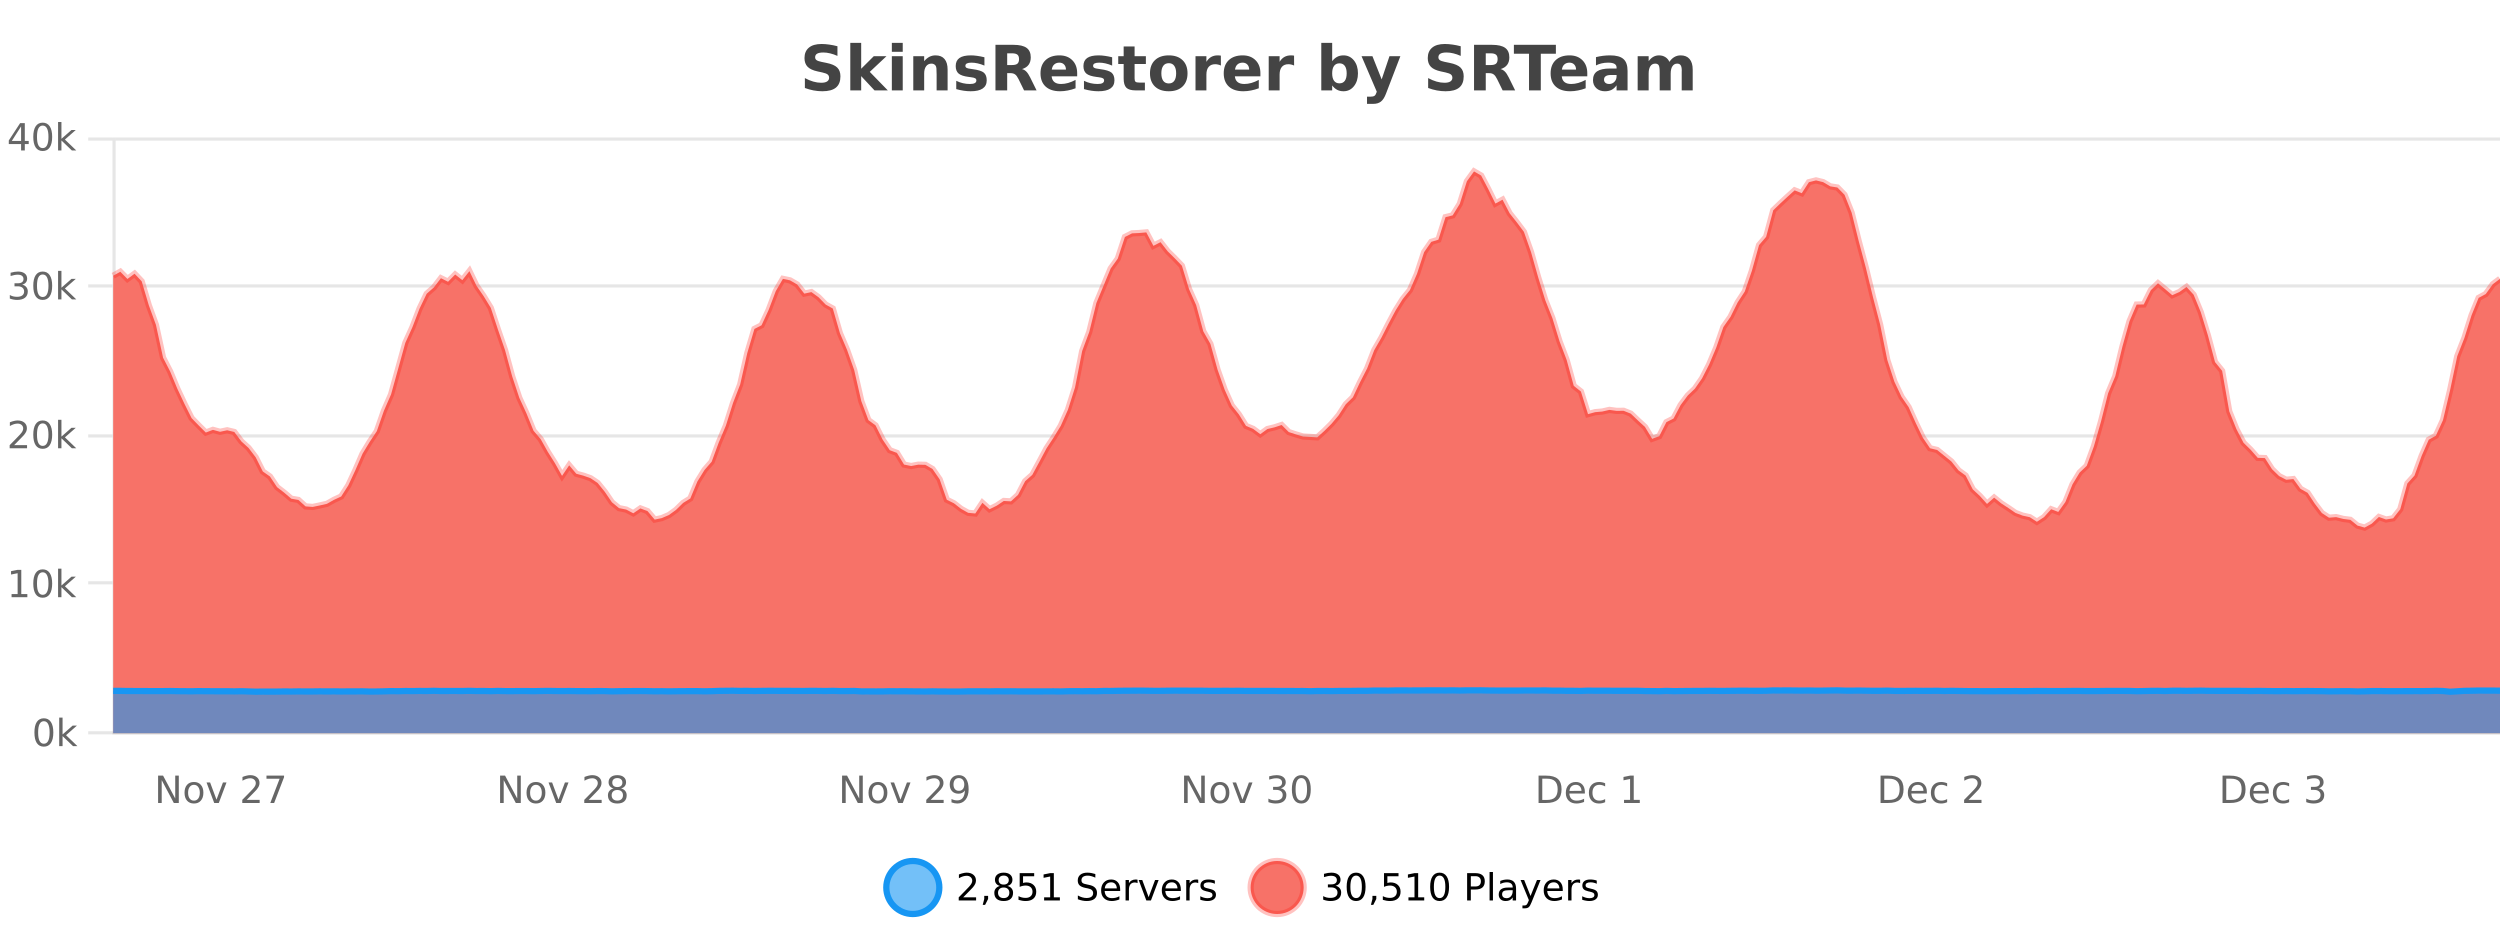 <?xml version="1.0" encoding="UTF-8"?>
<svg xmlns="http://www.w3.org/2000/svg" xmlns:xlink="http://www.w3.org/1999/xlink" width="800pt" height="300pt" viewBox="0 0 800 300" version="1.1">
<defs>
<clipPath id="clip1">
  <path d="M 255 263 L 329 263 L 329 300 L 255 300 Z M 255 263 "/>
</clipPath>
<clipPath id="clip2">
  <path d="M 371 263 L 446 263 L 446 300 L 371 300 Z M 371 263 "/>
</clipPath>
<clipPath id="clip3">
  <path d="M 36.219 54 L 800 54 L 800 234.602 L 36.219 234.602 Z M 36.219 54 "/>
</clipPath>
<clipPath id="clip4">
  <path d="M 35.219 43 L 800 43 L 800 198 L 35.219 198 Z M 35.219 43 "/>
</clipPath>
<clipPath id="clip5">
  <path d="M 36.219 220 L 800 220 L 800 234.602 L 36.219 234.602 Z M 36.219 220 "/>
</clipPath>
<clipPath id="clip6">
  <path d="M 35.219 192 L 800 192 L 800 235.602 L 35.219 235.602 Z M 35.219 192 "/>
</clipPath>
</defs>
<g id="surface618396">
<rect x="0" y="0" width="800" height="300" style="fill:rgb(100%,100%,100%);fill-opacity:1;stroke:none;"/>
<path style="fill:none;stroke-width:1;stroke-linecap:butt;stroke-linejoin:miter;stroke:rgb(0%,0%,0%);stroke-opacity:0.098;stroke-miterlimit:10;" d="M 37 234.5 L 800 234.5 "/>
<path style="fill:none;stroke-width:1;stroke-linecap:butt;stroke-linejoin:miter;stroke:rgb(0%,0%,0%);stroke-opacity:0.098;stroke-miterlimit:10;" d="M 28.219 234.5 L 36 234.5 "/>
<path style="fill:none;stroke-width:1;stroke-linecap:butt;stroke-linejoin:miter;stroke:rgb(0%,0%,0%);stroke-opacity:0.098;stroke-miterlimit:10;" d="M 37 186.5 L 800 186.5 "/>
<path style="fill:none;stroke-width:1;stroke-linecap:butt;stroke-linejoin:miter;stroke:rgb(0%,0%,0%);stroke-opacity:0.098;stroke-miterlimit:10;" d="M 28.219 186.5 L 36 186.5 "/>
<path style="fill:none;stroke-width:1;stroke-linecap:butt;stroke-linejoin:miter;stroke:rgb(0%,0%,0%);stroke-opacity:0.098;stroke-miterlimit:10;" d="M 37 139.5 L 800 139.5 "/>
<path style="fill:none;stroke-width:1;stroke-linecap:butt;stroke-linejoin:miter;stroke:rgb(0%,0%,0%);stroke-opacity:0.098;stroke-miterlimit:10;" d="M 28.219 139.5 L 36 139.5 "/>
<path style="fill:none;stroke-width:1;stroke-linecap:butt;stroke-linejoin:miter;stroke:rgb(0%,0%,0%);stroke-opacity:0.098;stroke-miterlimit:10;" d="M 37 91.5 L 800 91.5 "/>
<path style="fill:none;stroke-width:1;stroke-linecap:butt;stroke-linejoin:miter;stroke:rgb(0%,0%,0%);stroke-opacity:0.098;stroke-miterlimit:10;" d="M 28.219 91.5 L 36 91.5 "/>
<path style="fill:none;stroke-width:1;stroke-linecap:butt;stroke-linejoin:miter;stroke:rgb(0%,0%,0%);stroke-opacity:0.098;stroke-miterlimit:10;" d="M 37 44.5 L 800 44.5 "/>
<path style="fill:none;stroke-width:1;stroke-linecap:butt;stroke-linejoin:miter;stroke:rgb(0%,0%,0%);stroke-opacity:0.098;stroke-miterlimit:10;" d="M 28.219 44.5 L 36 44.5 "/>
<path style=" stroke:none;fill-rule:nonzero;fill:rgb(9.02%,58.824%,95.294%);fill-opacity:0.6;" d="M 300.586 284 C 300.586 288.688 296.789 292.484 292.102 292.484 C 287.414 292.484 283.617 288.688 283.617 284 C 283.617 279.312 287.414 275.516 292.102 275.516 C 296.789 275.516 300.586 279.312 300.586 284 Z M 300.586 284 "/>
<g clip-path="url(#clip1)" clip-rule="nonzero">
<path style="fill:none;stroke-width:2;stroke-linecap:butt;stroke-linejoin:miter;stroke:rgb(9.02%,58.824%,95.294%);stroke-opacity:1;stroke-miterlimit:10;" d="M 300.586 284 C 300.586 288.688 296.789 292.484 292.102 292.484 C 287.414 292.484 283.617 288.688 283.617 284 C 283.617 279.312 287.414 275.516 292.102 275.516 C 296.789 275.516 300.586 279.312 300.586 284 Z M 300.586 284 "/>
</g>
<path style=" stroke:none;fill-rule:nonzero;fill:rgb(0%,0%,0%);fill-opacity:1;" d="M 308.211 287.156 L 312.352 287.156 L 312.352 288.156 L 306.789 288.156 L 306.789 287.156 C 307.234 286.699 307.844 286.078 308.617 285.297 C 309.398 284.508 309.887 283.996 310.086 283.766 C 310.469 283.352 310.734 282.996 310.883 282.703 C 311.039 282.402 311.117 282.109 311.117 281.828 C 311.117 281.359 310.949 280.98 310.617 280.688 C 310.293 280.398 309.871 280.25 309.352 280.25 C 308.977 280.25 308.578 280.312 308.164 280.438 C 307.758 280.562 307.32 280.762 306.852 281.031 L 306.852 279.828 C 307.328 279.641 307.773 279.5 308.18 279.406 C 308.594 279.305 308.977 279.25 309.32 279.25 C 310.227 279.25 310.949 279.48 311.492 279.938 C 312.031 280.387 312.305 280.992 312.305 281.75 C 312.305 282.105 312.234 282.445 312.102 282.766 C 311.965 283.09 311.719 283.469 311.367 283.906 C 311.262 284.023 310.949 284.352 310.43 284.891 C 309.906 285.434 309.168 286.188 308.211 287.156 Z M 314.957 286.672 L 316.191 286.672 L 316.191 287.672 L 315.238 289.547 L 314.473 289.547 L 314.957 287.672 Z M 321.18 284 C 320.617 284 320.172 284.152 319.852 284.453 C 319.527 284.758 319.367 285.168 319.367 285.688 C 319.367 286.219 319.527 286.637 319.852 286.938 C 320.172 287.242 320.617 287.391 321.18 287.391 C 321.742 287.391 322.184 287.242 322.508 286.938 C 322.828 286.637 322.992 286.219 322.992 285.688 C 322.992 285.168 322.828 284.758 322.508 284.453 C 322.195 284.152 321.75 284 321.18 284 Z M 319.992 283.5 C 319.492 283.375 319.094 283.141 318.805 282.797 C 318.523 282.445 318.383 282.016 318.383 281.516 C 318.383 280.82 318.633 280.266 319.133 279.859 C 319.633 279.453 320.312 279.25 321.18 279.25 C 322.055 279.25 322.734 279.453 323.227 279.859 C 323.727 280.266 323.977 280.82 323.977 281.516 C 323.977 282.016 323.836 282.445 323.555 282.797 C 323.273 283.141 322.875 283.375 322.367 283.5 C 322.938 283.637 323.383 283.898 323.695 284.281 C 324.016 284.668 324.18 285.137 324.18 285.688 C 324.18 286.543 323.918 287.199 323.398 287.656 C 322.887 288.105 322.148 288.328 321.18 288.328 C 320.219 288.328 319.48 288.105 318.961 287.656 C 318.438 287.199 318.18 286.543 318.18 285.688 C 318.18 285.137 318.34 284.668 318.664 284.281 C 318.984 283.898 319.43 283.637 319.992 283.5 Z M 319.57 281.625 C 319.57 282.086 319.711 282.438 319.992 282.688 C 320.273 282.938 320.668 283.062 321.18 283.062 C 321.688 283.062 322.086 282.938 322.367 282.688 C 322.656 282.438 322.805 282.086 322.805 281.625 C 322.805 281.18 322.656 280.828 322.367 280.578 C 322.086 280.32 321.688 280.188 321.18 280.188 C 320.668 280.188 320.273 280.32 319.992 280.578 C 319.711 280.828 319.57 281.18 319.57 281.625 Z M 326.297 279.406 L 330.938 279.406 L 330.938 280.406 L 327.375 280.406 L 327.375 282.547 C 327.551 282.484 327.723 282.445 327.891 282.422 C 328.066 282.391 328.238 282.375 328.406 282.375 C 329.383 282.375 330.16 282.648 330.734 283.188 C 331.305 283.719 331.594 284.438 331.594 285.344 C 331.594 286.293 331.297 287.027 330.703 287.547 C 330.117 288.07 329.297 288.328 328.234 288.328 C 327.859 288.328 327.477 288.297 327.094 288.234 C 326.719 288.172 326.328 288.078 325.922 287.953 L 325.922 286.766 C 326.273 286.953 326.641 287.094 327.016 287.188 C 327.391 287.281 327.785 287.328 328.203 287.328 C 328.879 287.328 329.414 287.152 329.812 286.797 C 330.207 286.445 330.406 285.961 330.406 285.344 C 330.406 284.742 330.207 284.262 329.812 283.906 C 329.414 283.555 328.879 283.375 328.203 283.375 C 327.891 283.375 327.57 283.414 327.25 283.484 C 326.938 283.547 326.617 283.652 326.297 283.797 Z M 334.117 287.156 L 336.055 287.156 L 336.055 280.484 L 333.945 280.906 L 333.945 279.828 L 336.039 279.406 L 337.227 279.406 L 337.227 287.156 L 339.164 287.156 L 339.164 288.156 L 334.117 288.156 Z M 350.508 279.688 L 350.508 280.844 C 350.059 280.637 349.633 280.48 349.227 280.375 C 348.828 280.262 348.449 280.203 348.086 280.203 C 347.438 280.203 346.938 280.328 346.586 280.578 C 346.242 280.828 346.07 281.188 346.07 281.656 C 346.07 282.043 346.184 282.336 346.414 282.531 C 346.641 282.73 347.086 282.887 347.742 283 L 348.445 283.156 C 349.328 283.324 349.98 283.621 350.398 284.047 C 350.824 284.465 351.039 285.027 351.039 285.734 C 351.039 286.59 350.75 287.234 350.18 287.672 C 349.617 288.109 348.781 288.328 347.68 288.328 C 347.273 288.328 346.836 288.281 346.367 288.188 C 345.898 288.094 345.414 287.953 344.914 287.766 L 344.914 286.547 C 345.391 286.82 345.859 287.023 346.32 287.156 C 346.789 287.293 347.242 287.359 347.68 287.359 C 348.355 287.359 348.875 287.23 349.242 286.969 C 349.617 286.699 349.805 286.32 349.805 285.828 C 349.805 285.402 349.668 285.07 349.398 284.828 C 349.137 284.578 348.703 284.398 348.102 284.281 L 347.383 284.141 C 346.496 283.965 345.855 283.688 345.461 283.312 C 345.074 282.938 344.883 282.418 344.883 281.75 C 344.883 280.969 345.152 280.359 345.695 279.922 C 346.234 279.477 346.984 279.25 347.945 279.25 C 348.359 279.25 348.777 279.289 349.195 279.359 C 349.621 279.434 350.059 279.543 350.508 279.688 Z M 358.453 284.609 L 358.453 285.125 L 353.484 285.125 C 353.535 285.875 353.758 286.445 354.156 286.828 C 354.562 287.215 355.117 287.406 355.828 287.406 C 356.242 287.406 356.645 287.359 357.031 287.266 C 357.426 287.164 357.816 287.008 358.203 286.797 L 358.203 287.828 C 357.805 287.984 357.406 288.105 357 288.188 C 356.594 288.281 356.18 288.328 355.766 288.328 C 354.723 288.328 353.895 288.027 353.281 287.422 C 352.664 286.809 352.359 285.98 352.359 284.938 C 352.359 283.867 352.648 283.016 353.234 282.391 C 353.816 281.758 354.598 281.438 355.578 281.438 C 356.461 281.438 357.16 281.727 357.672 282.297 C 358.191 282.859 358.453 283.633 358.453 284.609 Z M 357.375 284.281 C 357.363 283.699 357.195 283.23 356.875 282.875 C 356.551 282.523 356.125 282.344 355.594 282.344 C 354.988 282.344 354.504 282.516 354.141 282.859 C 353.785 283.203 353.582 283.684 353.531 284.297 Z M 364.023 282.594 C 363.898 282.531 363.762 282.484 363.617 282.453 C 363.48 282.414 363.324 282.391 363.148 282.391 C 362.543 282.391 362.074 282.59 361.742 282.984 C 361.418 283.383 361.258 283.953 361.258 284.703 L 361.258 288.156 L 360.18 288.156 L 360.18 281.594 L 361.258 281.594 L 361.258 282.609 C 361.484 282.215 361.781 281.922 362.148 281.734 C 362.512 281.539 362.953 281.438 363.477 281.438 C 363.547 281.438 363.625 281.445 363.711 281.453 C 363.805 281.465 363.902 281.48 364.008 281.5 Z M 364.375 281.594 L 365.516 281.594 L 367.562 287.094 L 369.625 281.594 L 370.766 281.594 L 368.297 288.156 L 366.828 288.156 Z M 377.867 284.609 L 377.867 285.125 L 372.898 285.125 C 372.949 285.875 373.172 286.445 373.57 286.828 C 373.977 287.215 374.531 287.406 375.242 287.406 C 375.656 287.406 376.059 287.359 376.445 287.266 C 376.84 287.164 377.23 287.008 377.617 286.797 L 377.617 287.828 C 377.219 287.984 376.82 288.105 376.414 288.188 C 376.008 288.281 375.594 288.328 375.18 288.328 C 374.137 288.328 373.309 288.027 372.695 287.422 C 372.078 286.809 371.773 285.98 371.773 284.938 C 371.773 283.867 372.062 283.016 372.648 282.391 C 373.23 281.758 374.012 281.438 374.992 281.438 C 375.875 281.438 376.574 281.727 377.086 282.297 C 377.605 282.859 377.867 283.633 377.867 284.609 Z M 376.789 284.281 C 376.777 283.699 376.609 283.23 376.289 282.875 C 375.965 282.523 375.539 282.344 375.008 282.344 C 374.402 282.344 373.918 282.516 373.555 282.859 C 373.199 283.203 372.996 283.684 372.945 284.297 Z M 383.438 282.594 C 383.312 282.531 383.176 282.484 383.031 282.453 C 382.895 282.414 382.738 282.391 382.562 282.391 C 381.957 282.391 381.488 282.59 381.156 282.984 C 380.832 283.383 380.672 283.953 380.672 284.703 L 380.672 288.156 L 379.594 288.156 L 379.594 281.594 L 380.672 281.594 L 380.672 282.609 C 380.898 282.215 381.195 281.922 381.562 281.734 C 381.926 281.539 382.367 281.438 382.891 281.438 C 382.961 281.438 383.039 281.445 383.125 281.453 C 383.219 281.465 383.316 281.48 383.422 281.5 Z M 388.75 281.781 L 388.75 282.812 C 388.445 282.656 388.129 282.543 387.797 282.469 C 387.473 282.387 387.133 282.344 386.781 282.344 C 386.25 282.344 385.848 282.43 385.578 282.594 C 385.305 282.75 385.172 282.996 385.172 283.328 C 385.172 283.578 385.266 283.777 385.453 283.922 C 385.648 284.059 386.039 284.188 386.625 284.312 L 386.984 284.406 C 387.754 284.562 388.301 284.793 388.625 285.094 C 388.945 285.398 389.109 285.812 389.109 286.344 C 389.109 286.961 388.863 287.445 388.375 287.797 C 387.895 288.152 387.234 288.328 386.391 288.328 C 386.035 288.328 385.664 288.289 385.281 288.219 C 384.906 288.156 384.508 288.059 384.094 287.922 L 384.094 286.797 C 384.488 287.008 384.879 287.164 385.266 287.266 C 385.648 287.371 386.035 287.422 386.422 287.422 C 386.922 287.422 387.305 287.34 387.578 287.172 C 387.859 286.996 388 286.746 388 286.422 C 388 286.133 387.898 285.906 387.703 285.75 C 387.504 285.594 387.07 285.445 386.406 285.297 L 386.031 285.219 C 385.363 285.074 384.879 284.855 384.578 284.562 C 384.285 284.273 384.141 283.875 384.141 283.375 C 384.141 282.75 384.359 282.273 384.797 281.938 C 385.234 281.605 385.852 281.438 386.656 281.438 C 387.051 281.438 387.426 281.469 387.781 281.531 C 388.133 281.586 388.457 281.668 388.75 281.781 Z M 302.102 277.016 "/>
<path style=" stroke:none;fill-rule:nonzero;fill:rgb(96.863%,44.706%,40.784%);fill-opacity:1;" d="M 417.172 284 C 417.172 288.688 413.375 292.484 408.688 292.484 C 404 292.484 400.203 288.688 400.203 284 C 400.203 279.312 404 275.516 408.688 275.516 C 413.375 275.516 417.172 279.312 417.172 284 Z M 417.172 284 "/>
<g clip-path="url(#clip2)" clip-rule="nonzero">
<path style="fill:none;stroke-width:2;stroke-linecap:butt;stroke-linejoin:miter;stroke:rgb(100%,4.706%,0%);stroke-opacity:0.247;stroke-miterlimit:10;" d="M 417.172 284 C 417.172 288.688 413.375 292.484 408.688 292.484 C 404 292.484 400.203 288.688 400.203 284 C 400.203 279.312 404 275.516 408.688 275.516 C 413.375 275.516 417.172 279.312 417.172 284 Z M 417.172 284 "/>
</g>
<path style=" stroke:none;fill-rule:nonzero;fill:rgb(0%,0%,0%);fill-opacity:1;" d="M 427.375 283.438 C 427.938 283.562 428.375 283.82 428.688 284.203 C 429.008 284.578 429.172 285.047 429.172 285.609 C 429.172 286.477 428.875 287.148 428.281 287.625 C 427.688 288.094 426.844 288.328 425.75 288.328 C 425.383 288.328 425.004 288.289 424.609 288.219 C 424.223 288.148 423.828 288.039 423.422 287.891 L 423.422 286.75 C 423.742 286.938 424.098 287.086 424.484 287.188 C 424.879 287.281 425.289 287.328 425.719 287.328 C 426.457 287.328 427.02 287.184 427.406 286.891 C 427.801 286.602 428 286.172 428 285.609 C 428 285.102 427.816 284.699 427.453 284.406 C 427.086 284.117 426.586 283.969 425.953 283.969 L 424.922 283.969 L 424.922 283 L 426 283 C 426.57 283 427.016 282.887 427.328 282.656 C 427.641 282.418 427.797 282.078 427.797 281.641 C 427.797 281.195 427.633 280.852 427.312 280.609 C 427 280.371 426.547 280.25 425.953 280.25 C 425.617 280.25 425.266 280.289 424.891 280.359 C 424.523 280.422 424.117 280.527 423.672 280.672 L 423.672 279.625 C 424.129 279.5 424.551 279.406 424.938 279.344 C 425.332 279.281 425.703 279.25 426.047 279.25 C 426.953 279.25 427.664 279.453 428.188 279.859 C 428.707 280.266 428.969 280.82 428.969 281.516 C 428.969 282.008 428.828 282.418 428.547 282.75 C 428.273 283.086 427.883 283.312 427.375 283.438 Z M 433.949 280.188 C 433.344 280.188 432.887 280.492 432.574 281.094 C 432.27 281.688 432.121 282.59 432.121 283.797 C 432.121 284.996 432.27 285.898 432.574 286.5 C 432.887 287.094 433.344 287.391 433.949 287.391 C 434.562 287.391 435.02 287.094 435.324 286.5 C 435.637 285.898 435.793 284.996 435.793 283.797 C 435.793 282.59 435.637 281.688 435.324 281.094 C 435.02 280.492 434.562 280.188 433.949 280.188 Z M 433.949 279.25 C 434.926 279.25 435.676 279.641 436.199 280.422 C 436.719 281.195 436.98 282.32 436.98 283.797 C 436.98 285.266 436.719 286.391 436.199 287.172 C 435.676 287.945 434.926 288.328 433.949 288.328 C 432.969 288.328 432.219 287.945 431.699 287.172 C 431.188 286.391 430.934 285.266 430.934 283.797 C 430.934 282.32 431.188 281.195 431.699 280.422 C 432.219 279.641 432.969 279.25 433.949 279.25 Z M 439.18 286.672 L 440.414 286.672 L 440.414 287.672 L 439.461 289.547 L 438.695 289.547 L 439.18 287.672 Z M 442.883 279.406 L 447.523 279.406 L 447.523 280.406 L 443.961 280.406 L 443.961 282.547 C 444.137 282.484 444.309 282.445 444.477 282.422 C 444.652 282.391 444.824 282.375 444.992 282.375 C 445.969 282.375 446.746 282.648 447.32 283.188 C 447.891 283.719 448.18 284.438 448.18 285.344 C 448.18 286.293 447.883 287.027 447.289 287.547 C 446.703 288.07 445.883 288.328 444.82 288.328 C 444.445 288.328 444.062 288.297 443.68 288.234 C 443.305 288.172 442.914 288.078 442.508 287.953 L 442.508 286.766 C 442.859 286.953 443.227 287.094 443.602 287.188 C 443.977 287.281 444.371 287.328 444.789 287.328 C 445.465 287.328 446 287.152 446.398 286.797 C 446.793 286.445 446.992 285.961 446.992 285.344 C 446.992 284.742 446.793 284.262 446.398 283.906 C 446 283.555 445.465 283.375 444.789 283.375 C 444.477 283.375 444.156 283.414 443.836 283.484 C 443.523 283.547 443.203 283.652 442.883 283.797 Z M 450.703 287.156 L 452.641 287.156 L 452.641 280.484 L 450.531 280.906 L 450.531 279.828 L 452.625 279.406 L 453.812 279.406 L 453.812 287.156 L 455.75 287.156 L 455.75 288.156 L 450.703 288.156 Z M 460.668 280.188 C 460.062 280.188 459.605 280.492 459.293 281.094 C 458.988 281.688 458.84 282.59 458.84 283.797 C 458.84 284.996 458.988 285.898 459.293 286.5 C 459.605 287.094 460.062 287.391 460.668 287.391 C 461.281 287.391 461.738 287.094 462.043 286.5 C 462.355 285.898 462.512 284.996 462.512 283.797 C 462.512 282.59 462.355 281.688 462.043 281.094 C 461.738 280.492 461.281 280.188 460.668 280.188 Z M 460.668 279.25 C 461.645 279.25 462.395 279.641 462.918 280.422 C 463.438 281.195 463.699 282.32 463.699 283.797 C 463.699 285.266 463.438 286.391 462.918 287.172 C 462.395 287.945 461.645 288.328 460.668 288.328 C 459.688 288.328 458.938 287.945 458.418 287.172 C 457.906 286.391 457.652 285.266 457.652 283.797 C 457.652 282.32 457.906 281.195 458.418 280.422 C 458.938 279.641 459.688 279.25 460.668 279.25 Z M 470.664 280.375 L 470.664 283.672 L 472.148 283.672 C 472.699 283.672 473.125 283.531 473.43 283.25 C 473.73 282.961 473.883 282.547 473.883 282.016 C 473.883 281.496 473.73 281.094 473.43 280.812 C 473.125 280.523 472.699 280.375 472.148 280.375 Z M 469.477 279.406 L 472.148 279.406 C 473.137 279.406 473.883 279.633 474.383 280.078 C 474.883 280.516 475.133 281.164 475.133 282.016 C 475.133 282.883 474.883 283.539 474.383 283.984 C 473.883 284.422 473.137 284.641 472.148 284.641 L 470.664 284.641 L 470.664 288.156 L 469.477 288.156 Z M 476.664 279.031 L 477.742 279.031 L 477.742 288.156 L 476.664 288.156 Z M 482.984 284.859 C 482.117 284.859 481.516 284.961 481.172 285.156 C 480.836 285.355 480.672 285.695 480.672 286.172 C 480.672 286.559 480.797 286.867 481.047 287.094 C 481.305 287.312 481.648 287.422 482.078 287.422 C 482.68 287.422 483.16 287.215 483.516 286.797 C 483.879 286.371 484.062 285.805 484.062 285.094 L 484.062 284.859 Z M 485.141 284.406 L 485.141 288.156 L 484.062 288.156 L 484.062 287.156 C 483.812 287.555 483.504 287.852 483.141 288.047 C 482.773 288.234 482.328 288.328 481.797 288.328 C 481.117 288.328 480.582 288.141 480.188 287.766 C 479.789 287.383 479.594 286.875 479.594 286.25 C 479.594 285.512 479.836 284.953 480.328 284.578 C 480.828 284.203 481.566 284.016 482.547 284.016 L 484.062 284.016 L 484.062 283.906 C 484.062 283.406 483.895 283.023 483.562 282.75 C 483.238 282.48 482.785 282.344 482.203 282.344 C 481.828 282.344 481.457 282.391 481.094 282.484 C 480.738 282.578 480.398 282.715 480.078 282.891 L 480.078 281.891 C 480.473 281.734 480.852 281.621 481.219 281.547 C 481.594 281.477 481.957 281.438 482.312 281.438 C 483.258 281.438 483.969 281.684 484.438 282.172 C 484.906 282.664 485.141 283.406 485.141 284.406 Z M 490.086 288.766 C 489.781 289.547 489.484 290.055 489.195 290.297 C 488.902 290.535 488.516 290.656 488.039 290.656 L 487.18 290.656 L 487.18 289.75 L 487.805 289.75 C 488.105 289.75 488.336 289.676 488.492 289.531 C 488.656 289.395 488.84 289.066 489.039 288.547 L 489.242 288.047 L 486.586 281.594 L 487.727 281.594 L 489.773 286.719 L 491.836 281.594 L 492.977 281.594 Z M 500.078 284.609 L 500.078 285.125 L 495.109 285.125 C 495.16 285.875 495.383 286.445 495.781 286.828 C 496.188 287.215 496.742 287.406 497.453 287.406 C 497.867 287.406 498.27 287.359 498.656 287.266 C 499.051 287.164 499.441 287.008 499.828 286.797 L 499.828 287.828 C 499.43 287.984 499.031 288.105 498.625 288.188 C 498.219 288.281 497.805 288.328 497.391 288.328 C 496.348 288.328 495.52 288.027 494.906 287.422 C 494.289 286.809 493.984 285.98 493.984 284.938 C 493.984 283.867 494.273 283.016 494.859 282.391 C 495.441 281.758 496.223 281.438 497.203 281.438 C 498.086 281.438 498.785 281.727 499.297 282.297 C 499.816 282.859 500.078 283.633 500.078 284.609 Z M 499 284.281 C 498.988 283.699 498.82 283.23 498.5 282.875 C 498.176 282.523 497.75 282.344 497.219 282.344 C 496.613 282.344 496.129 282.516 495.766 282.859 C 495.41 283.203 495.207 283.684 495.156 284.297 Z M 505.648 282.594 C 505.523 282.531 505.387 282.484 505.242 282.453 C 505.105 282.414 504.949 282.391 504.773 282.391 C 504.168 282.391 503.699 282.59 503.367 282.984 C 503.043 283.383 502.883 283.953 502.883 284.703 L 502.883 288.156 L 501.805 288.156 L 501.805 281.594 L 502.883 281.594 L 502.883 282.609 C 503.109 282.215 503.406 281.922 503.773 281.734 C 504.137 281.539 504.578 281.438 505.102 281.438 C 505.172 281.438 505.25 281.445 505.336 281.453 C 505.43 281.465 505.527 281.48 505.633 281.5 Z M 510.961 281.781 L 510.961 282.812 C 510.656 282.656 510.34 282.543 510.008 282.469 C 509.684 282.387 509.344 282.344 508.992 282.344 C 508.461 282.344 508.059 282.43 507.789 282.594 C 507.516 282.75 507.383 282.996 507.383 283.328 C 507.383 283.578 507.477 283.777 507.664 283.922 C 507.859 284.059 508.25 284.188 508.836 284.312 L 509.195 284.406 C 509.965 284.562 510.512 284.793 510.836 285.094 C 511.156 285.398 511.32 285.812 511.32 286.344 C 511.32 286.961 511.074 287.445 510.586 287.797 C 510.105 288.152 509.445 288.328 508.602 288.328 C 508.246 288.328 507.875 288.289 507.492 288.219 C 507.117 288.156 506.719 288.059 506.305 287.922 L 506.305 286.797 C 506.699 287.008 507.09 287.164 507.477 287.266 C 507.859 287.371 508.246 287.422 508.633 287.422 C 509.133 287.422 509.516 287.34 509.789 287.172 C 510.07 286.996 510.211 286.746 510.211 286.422 C 510.211 286.133 510.109 285.906 509.914 285.75 C 509.715 285.594 509.281 285.445 508.617 285.297 L 508.242 285.219 C 507.574 285.074 507.09 284.855 506.789 284.562 C 506.496 284.273 506.352 283.875 506.352 283.375 C 506.352 282.75 506.57 282.273 507.008 281.938 C 507.445 281.605 508.062 281.438 508.867 281.438 C 509.262 281.438 509.637 281.469 509.992 281.531 C 510.344 281.586 510.668 281.668 510.961 281.781 Z M 418.688 277.016 "/>
<path style=" stroke:none;fill-rule:nonzero;fill:rgb(26.667%,26.667%,26.667%);fill-opacity:1;" d="M 267.984 14.797 L 267.984 17.891 C 267.18 17.527 266.398 17.258 265.641 17.078 C 264.879 16.891 264.16 16.797 263.484 16.797 C 262.586 16.797 261.922 16.922 261.484 17.172 C 261.055 17.422 260.844 17.809 260.844 18.328 C 260.844 18.715 260.988 19.016 261.281 19.234 C 261.57 19.453 262.098 19.641 262.859 19.797 L 264.453 20.125 C 266.078 20.449 267.227 20.945 267.906 21.609 C 268.594 22.277 268.938 23.219 268.938 24.438 C 268.938 26.043 268.457 27.242 267.5 28.031 C 266.551 28.812 265.098 29.203 263.141 29.203 C 262.211 29.203 261.281 29.113 260.344 28.938 C 259.414 28.762 258.488 28.5 257.562 28.156 L 257.562 24.984 C 258.488 25.484 259.383 25.859 260.25 26.109 C 261.125 26.359 261.969 26.484 262.781 26.484 C 263.602 26.484 264.227 26.352 264.656 26.078 C 265.094 25.797 265.312 25.402 265.312 24.891 C 265.312 24.445 265.16 24.094 264.859 23.844 C 264.566 23.594 263.977 23.371 263.094 23.172 L 261.641 22.859 C 260.18 22.547 259.113 22.055 258.438 21.375 C 257.77 20.688 257.438 19.762 257.438 18.594 C 257.438 17.148 257.906 16.031 258.844 15.25 C 259.781 14.469 261.129 14.078 262.891 14.078 C 263.691 14.078 264.516 14.141 265.359 14.266 C 266.203 14.383 267.078 14.559 267.984 14.797 Z M 272.094 13.719 L 275.578 13.719 L 275.578 22 L 279.609 17.984 L 283.672 17.984 L 278.328 23 L 284.094 28.922 L 279.844 28.922 L 275.578 24.359 L 275.578 28.922 L 272.094 28.922 Z M 285.391 17.984 L 288.875 17.984 L 288.875 28.922 L 285.391 28.922 Z M 285.391 13.719 L 288.875 13.719 L 288.875 16.578 L 285.391 16.578 Z M 303.234 22.266 L 303.234 28.922 L 299.719 28.922 L 299.719 23.828 C 299.719 22.883 299.695 22.23 299.656 21.875 C 299.613 21.512 299.539 21.246 299.438 21.078 C 299.301 20.852 299.113 20.672 298.875 20.547 C 298.645 20.422 298.379 20.359 298.078 20.359 C 297.348 20.359 296.773 20.641 296.359 21.203 C 295.941 21.766 295.734 22.547 295.734 23.547 L 295.734 28.922 L 292.25 28.922 L 292.25 17.984 L 295.734 17.984 L 295.734 19.578 C 296.266 18.945 296.828 18.477 297.422 18.172 C 298.016 17.871 298.664 17.719 299.375 17.719 C 300.645 17.719 301.602 18.109 302.25 18.891 C 302.906 19.664 303.234 20.789 303.234 22.266 Z M 315.016 18.328 L 315.016 20.984 C 314.273 20.672 313.555 20.438 312.859 20.281 C 312.16 20.125 311.5 20.047 310.875 20.047 C 310.219 20.047 309.727 20.133 309.406 20.297 C 309.082 20.465 308.922 20.719 308.922 21.062 C 308.922 21.344 309.039 21.559 309.281 21.703 C 309.531 21.852 309.969 21.961 310.594 22.031 L 311.219 22.125 C 313.008 22.355 314.211 22.73 314.828 23.25 C 315.441 23.773 315.75 24.59 315.75 25.703 C 315.75 26.871 315.316 27.746 314.453 28.328 C 313.598 28.914 312.32 29.203 310.625 29.203 C 309.895 29.203 309.145 29.145 308.375 29.031 C 307.602 28.918 306.812 28.746 306 28.516 L 306 25.859 C 306.695 26.203 307.41 26.461 308.141 26.625 C 308.867 26.793 309.613 26.875 310.375 26.875 C 311.062 26.875 311.578 26.781 311.922 26.594 C 312.266 26.406 312.438 26.125 312.438 25.75 C 312.438 25.438 312.316 25.211 312.078 25.062 C 311.836 24.906 311.363 24.789 310.656 24.703 L 310.047 24.625 C 308.484 24.43 307.391 24.07 306.766 23.547 C 306.141 23.016 305.828 22.215 305.828 21.141 C 305.828 19.984 306.223 19.125 307.016 18.562 C 307.816 18 309.035 17.719 310.672 17.719 C 311.316 17.719 311.992 17.773 312.703 17.875 C 313.41 17.969 314.18 18.121 315.016 18.328 Z M 323.875 20.812 C 324.664 20.812 325.234 20.668 325.578 20.375 C 325.922 20.074 326.094 19.59 326.094 18.922 C 326.094 18.258 325.922 17.781 325.578 17.5 C 325.234 17.211 324.664 17.062 323.875 17.062 L 322.297 17.062 L 322.297 20.812 Z M 322.297 23.406 L 322.297 28.922 L 318.547 28.922 L 318.547 14.344 L 324.281 14.344 C 326.195 14.344 327.602 14.668 328.5 15.312 C 329.395 15.961 329.844 16.977 329.844 18.359 C 329.844 19.328 329.609 20.125 329.141 20.75 C 328.68 21.367 327.984 21.82 327.047 22.109 C 327.555 22.227 328.016 22.492 328.422 22.906 C 328.828 23.312 329.238 23.938 329.656 24.781 L 331.703 28.922 L 327.703 28.922 L 325.922 25.297 C 325.566 24.57 325.203 24.074 324.828 23.812 C 324.461 23.543 323.973 23.406 323.359 23.406 Z M 344.695 23.422 L 344.695 24.422 L 336.523 24.422 C 336.605 25.246 336.902 25.859 337.414 26.266 C 337.922 26.672 338.633 26.875 339.539 26.875 C 340.277 26.875 341.031 26.766 341.805 26.547 C 342.574 26.328 343.367 26 344.18 25.562 L 344.18 28.25 C 343.355 28.562 342.527 28.797 341.695 28.953 C 340.871 29.117 340.047 29.203 339.227 29.203 C 337.246 29.203 335.703 28.703 334.602 27.703 C 333.508 26.695 332.961 25.281 332.961 23.469 C 332.961 21.68 333.496 20.273 334.57 19.25 C 335.652 18.23 337.137 17.719 339.023 17.719 C 340.742 17.719 342.117 18.242 343.148 19.281 C 344.18 20.312 344.695 21.695 344.695 23.422 Z M 341.102 22.266 C 341.102 21.602 340.906 21.062 340.523 20.656 C 340.137 20.25 339.633 20.047 339.008 20.047 C 338.328 20.047 337.777 20.242 337.352 20.625 C 336.934 21 336.672 21.547 336.57 22.266 Z M 355.887 18.328 L 355.887 20.984 C 355.145 20.672 354.426 20.438 353.73 20.281 C 353.031 20.125 352.371 20.047 351.746 20.047 C 351.09 20.047 350.598 20.133 350.277 20.297 C 349.953 20.465 349.793 20.719 349.793 21.062 C 349.793 21.344 349.91 21.559 350.152 21.703 C 350.402 21.852 350.84 21.961 351.465 22.031 L 352.09 22.125 C 353.879 22.355 355.082 22.73 355.699 23.25 C 356.312 23.773 356.621 24.59 356.621 25.703 C 356.621 26.871 356.188 27.746 355.324 28.328 C 354.469 28.914 353.191 29.203 351.496 29.203 C 350.766 29.203 350.016 29.145 349.246 29.031 C 348.473 28.918 347.684 28.746 346.871 28.516 L 346.871 25.859 C 347.566 26.203 348.281 26.461 349.012 26.625 C 349.738 26.793 350.484 26.875 351.246 26.875 C 351.934 26.875 352.449 26.781 352.793 26.594 C 353.137 26.406 353.309 26.125 353.309 25.75 C 353.309 25.438 353.188 25.211 352.949 25.062 C 352.707 24.906 352.234 24.789 351.527 24.703 L 350.918 24.625 C 349.355 24.43 348.262 24.07 347.637 23.547 C 347.012 23.016 346.699 22.215 346.699 21.141 C 346.699 19.984 347.094 19.125 347.887 18.562 C 348.688 18 349.906 17.719 351.543 17.719 C 352.188 17.719 352.863 17.773 353.574 17.875 C 354.281 17.969 355.051 18.121 355.887 18.328 Z M 363.07 14.875 L 363.07 17.984 L 366.68 17.984 L 366.68 20.484 L 363.07 20.484 L 363.07 25.125 C 363.07 25.637 363.168 25.98 363.367 26.156 C 363.574 26.336 363.977 26.422 364.57 26.422 L 366.367 26.422 L 366.367 28.922 L 363.367 28.922 C 361.992 28.922 361.012 28.637 360.43 28.062 C 359.855 27.48 359.57 26.5 359.57 25.125 L 359.57 20.484 L 357.836 20.484 L 357.836 17.984 L 359.57 17.984 L 359.57 14.875 Z M 374.023 20.219 C 373.242 20.219 372.648 20.5 372.242 21.062 C 371.836 21.617 371.633 22.418 371.633 23.469 C 371.633 24.512 371.836 25.312 372.242 25.875 C 372.648 26.43 373.242 26.703 374.023 26.703 C 374.781 26.703 375.359 26.43 375.758 25.875 C 376.164 25.312 376.367 24.512 376.367 23.469 C 376.367 22.418 376.164 21.617 375.758 21.062 C 375.359 20.5 374.781 20.219 374.023 20.219 Z M 374.023 17.719 C 375.898 17.719 377.359 18.23 378.414 19.25 C 379.477 20.262 380.008 21.668 380.008 23.469 C 380.008 25.262 379.477 26.668 378.414 27.688 C 377.359 28.699 375.898 29.203 374.023 29.203 C 372.125 29.203 370.648 28.699 369.586 27.688 C 368.523 26.668 367.992 25.262 367.992 23.469 C 367.992 21.668 368.523 20.262 369.586 19.25 C 370.648 18.23 372.125 17.719 374.023 17.719 Z M 390.688 20.969 C 390.375 20.824 390.066 20.719 389.766 20.656 C 389.461 20.586 389.16 20.547 388.859 20.547 C 387.953 20.547 387.254 20.836 386.766 21.406 C 386.285 21.98 386.047 22.805 386.047 23.875 L 386.047 28.922 L 382.562 28.922 L 382.562 17.984 L 386.047 17.984 L 386.047 19.781 C 386.492 19.062 387.008 18.543 387.594 18.219 C 388.176 17.887 388.875 17.719 389.688 17.719 C 389.812 17.719 389.941 17.727 390.078 17.734 C 390.211 17.746 390.41 17.766 390.672 17.797 Z M 403.328 23.422 L 403.328 24.422 L 395.156 24.422 C 395.238 25.246 395.535 25.859 396.047 26.266 C 396.555 26.672 397.266 26.875 398.172 26.875 C 398.91 26.875 399.664 26.766 400.438 26.547 C 401.207 26.328 402 26 402.812 25.562 L 402.812 28.25 C 401.988 28.562 401.16 28.797 400.328 28.953 C 399.504 29.117 398.68 29.203 397.859 29.203 C 395.879 29.203 394.336 28.703 393.234 27.703 C 392.141 26.695 391.594 25.281 391.594 23.469 C 391.594 21.68 392.129 20.273 393.203 19.25 C 394.285 18.23 395.77 17.719 397.656 17.719 C 399.375 17.719 400.75 18.242 401.781 19.281 C 402.812 20.312 403.328 21.695 403.328 23.422 Z M 399.734 22.266 C 399.734 21.602 399.539 21.062 399.156 20.656 C 398.77 20.25 398.266 20.047 397.641 20.047 C 396.961 20.047 396.41 20.242 395.984 20.625 C 395.566 21 395.305 21.547 395.203 22.266 Z M 414.113 20.969 C 413.801 20.824 413.492 20.719 413.191 20.656 C 412.887 20.586 412.586 20.547 412.285 20.547 C 411.379 20.547 410.68 20.836 410.191 21.406 C 409.711 21.98 409.473 22.805 409.473 23.875 L 409.473 28.922 L 405.988 28.922 L 405.988 17.984 L 409.473 17.984 L 409.473 19.781 C 409.918 19.062 410.434 18.543 411.02 18.219 C 411.602 17.887 412.301 17.719 413.113 17.719 C 413.238 17.719 413.367 17.727 413.504 17.734 C 413.637 17.746 413.836 17.766 414.098 17.797 Z M 428.625 26.672 C 429.375 26.672 429.945 26.402 430.344 25.859 C 430.738 25.309 430.938 24.512 430.938 23.469 C 430.938 22.43 430.738 21.637 430.344 21.094 C 429.945 20.543 429.375 20.266 428.625 20.266 C 427.875 20.266 427.297 20.543 426.891 21.094 C 426.492 21.637 426.297 22.43 426.297 23.469 C 426.297 24.5 426.492 25.293 426.891 25.844 C 427.297 26.398 427.875 26.672 428.625 26.672 Z M 426.297 19.578 C 426.785 18.945 427.32 18.477 427.906 18.172 C 428.488 17.871 429.16 17.719 429.922 17.719 C 431.273 17.719 432.383 18.258 433.25 19.328 C 434.113 20.402 434.547 21.781 434.547 23.469 C 434.547 25.148 434.113 26.523 433.25 27.594 C 432.383 28.668 431.273 29.203 429.922 29.203 C 429.16 29.203 428.488 29.051 427.906 28.75 C 427.32 28.449 426.785 27.98 426.297 27.344 L 426.297 28.922 L 422.812 28.922 L 422.812 13.719 L 426.297 13.719 Z M 435.695 17.984 L 439.18 17.984 L 442.133 25.406 L 444.633 17.984 L 448.117 17.984 L 443.523 29.953 C 443.062 31.172 442.523 32.02 441.898 32.5 C 441.281 32.988 440.477 33.234 439.477 33.234 L 437.445 33.234 L 437.445 30.938 L 438.539 30.938 C 439.133 30.938 439.562 30.844 439.836 30.656 C 440.105 30.469 440.312 30.129 440.461 29.641 L 440.57 29.344 Z M 467.43 14.797 L 467.43 17.891 C 466.625 17.527 465.844 17.258 465.086 17.078 C 464.324 16.891 463.605 16.797 462.93 16.797 C 462.031 16.797 461.367 16.922 460.93 17.172 C 460.5 17.422 460.289 17.809 460.289 18.328 C 460.289 18.715 460.434 19.016 460.727 19.234 C 461.016 19.453 461.543 19.641 462.305 19.797 L 463.898 20.125 C 465.523 20.449 466.672 20.945 467.352 21.609 C 468.039 22.277 468.383 23.219 468.383 24.438 C 468.383 26.043 467.902 27.242 466.945 28.031 C 465.996 28.812 464.543 29.203 462.586 29.203 C 461.656 29.203 460.727 29.113 459.789 28.938 C 458.859 28.762 457.934 28.5 457.008 28.156 L 457.008 24.984 C 457.934 25.484 458.828 25.859 459.695 26.109 C 460.57 26.359 461.414 26.484 462.227 26.484 C 463.047 26.484 463.672 26.352 464.102 26.078 C 464.539 25.797 464.758 25.402 464.758 24.891 C 464.758 24.445 464.605 24.094 464.305 23.844 C 464.012 23.594 463.422 23.371 462.539 23.172 L 461.086 22.859 C 459.625 22.547 458.559 22.055 457.883 21.375 C 457.215 20.688 456.883 19.762 456.883 18.594 C 456.883 17.148 457.352 16.031 458.289 15.25 C 459.227 14.469 460.574 14.078 462.336 14.078 C 463.137 14.078 463.961 14.141 464.805 14.266 C 465.648 14.383 466.523 14.559 467.43 14.797 Z M 477.02 20.812 C 477.809 20.812 478.379 20.668 478.723 20.375 C 479.066 20.074 479.238 19.59 479.238 18.922 C 479.238 18.258 479.066 17.781 478.723 17.5 C 478.379 17.211 477.809 17.062 477.02 17.062 L 475.441 17.062 L 475.441 20.812 Z M 475.441 23.406 L 475.441 28.922 L 471.691 28.922 L 471.691 14.344 L 477.426 14.344 C 479.34 14.344 480.746 14.668 481.645 15.312 C 482.539 15.961 482.988 16.977 482.988 18.359 C 482.988 19.328 482.754 20.125 482.285 20.75 C 481.824 21.367 481.129 21.82 480.191 22.109 C 480.699 22.227 481.16 22.492 481.566 22.906 C 481.973 23.312 482.383 23.938 482.801 24.781 L 484.848 28.922 L 480.848 28.922 L 479.066 25.297 C 478.711 24.57 478.348 24.074 477.973 23.812 C 477.605 23.543 477.117 23.406 476.504 23.406 Z M 484.445 14.344 L 497.883 14.344 L 497.883 17.188 L 493.055 17.188 L 493.055 28.922 L 489.289 28.922 L 489.289 17.188 L 484.445 17.188 Z M 507.93 23.422 L 507.93 24.422 L 499.758 24.422 C 499.84 25.246 500.137 25.859 500.648 26.266 C 501.156 26.672 501.867 26.875 502.773 26.875 C 503.512 26.875 504.266 26.766 505.039 26.547 C 505.809 26.328 506.602 26 507.414 25.562 L 507.414 28.25 C 506.59 28.562 505.762 28.797 504.93 28.953 C 504.105 29.117 503.281 29.203 502.461 29.203 C 500.48 29.203 498.938 28.703 497.836 27.703 C 496.742 26.695 496.195 25.281 496.195 23.469 C 496.195 21.68 496.73 20.273 497.805 19.25 C 498.887 18.23 500.371 17.719 502.258 17.719 C 503.977 17.719 505.352 18.242 506.383 19.281 C 507.414 20.312 507.93 21.695 507.93 23.422 Z M 504.336 22.266 C 504.336 21.602 504.141 21.062 503.758 20.656 C 503.371 20.25 502.867 20.047 502.242 20.047 C 501.562 20.047 501.012 20.242 500.586 20.625 C 500.168 21 499.906 21.547 499.805 22.266 Z M 515.477 24 C 514.746 24 514.199 24.125 513.836 24.375 C 513.469 24.617 513.289 24.98 513.289 25.469 C 513.289 25.906 513.434 26.25 513.727 26.5 C 514.027 26.75 514.438 26.875 514.961 26.875 C 515.617 26.875 516.168 26.641 516.617 26.172 C 517.074 25.703 517.305 25.117 517.305 24.406 L 517.305 24 Z M 520.82 22.688 L 520.82 28.922 L 517.305 28.922 L 517.305 27.297 C 516.836 27.965 516.305 28.449 515.711 28.75 C 515.125 29.051 514.414 29.203 513.57 29.203 C 512.445 29.203 511.527 28.875 510.82 28.219 C 510.109 27.555 509.758 26.695 509.758 25.641 C 509.758 24.359 510.195 23.422 511.07 22.828 C 511.953 22.227 513.344 21.922 515.242 21.922 L 517.305 21.922 L 517.305 21.641 C 517.305 21.09 517.086 20.688 516.648 20.438 C 516.211 20.18 515.527 20.047 514.602 20.047 C 513.852 20.047 513.152 20.125 512.508 20.281 C 511.859 20.43 511.262 20.648 510.711 20.938 L 510.711 18.281 C 511.461 18.094 512.211 17.953 512.961 17.859 C 513.719 17.766 514.48 17.719 515.242 17.719 C 517.211 17.719 518.633 18.109 519.508 18.891 C 520.383 19.664 520.82 20.93 520.82 22.688 Z M 534.211 19.797 C 534.656 19.121 535.184 18.605 535.789 18.25 C 536.402 17.898 537.074 17.719 537.805 17.719 C 539.055 17.719 540.008 18.109 540.664 18.891 C 541.328 19.664 541.664 20.789 541.664 22.266 L 541.664 28.922 L 538.148 28.922 L 538.148 23.219 C 538.148 23.137 538.148 23.047 538.148 22.953 C 538.156 22.859 538.164 22.73 538.164 22.562 C 538.164 21.793 538.047 21.234 537.82 20.891 C 537.59 20.539 537.219 20.359 536.711 20.359 C 536.055 20.359 535.543 20.637 535.18 21.188 C 534.812 21.73 534.625 22.516 534.617 23.547 L 534.617 28.922 L 531.102 28.922 L 531.102 23.219 C 531.102 22.012 530.996 21.234 530.789 20.891 C 530.578 20.539 530.211 20.359 529.68 20.359 C 529 20.359 528.48 20.637 528.117 21.188 C 527.75 21.73 527.57 22.516 527.57 23.547 L 527.57 28.922 L 524.055 28.922 L 524.055 17.984 L 527.57 17.984 L 527.57 19.578 C 528.008 18.965 528.5 18.5 529.055 18.188 C 529.605 17.875 530.219 17.719 530.898 17.719 C 531.648 17.719 532.312 17.902 532.898 18.266 C 533.48 18.633 533.918 19.141 534.211 19.797 Z M 256 10.359 "/>
<path style="fill:none;stroke-width:1;stroke-linecap:butt;stroke-linejoin:miter;stroke:rgb(0%,0%,0%);stroke-opacity:0.098;stroke-miterlimit:10;" d="M 36 234.5 L 801 234.5 "/>
<path style=" stroke:none;fill-rule:nonzero;fill:rgb(40%,40%,40%);fill-opacity:1;" d="M 50.59 248.203 L 52.184 248.203 L 56.074 255.516 L 56.074 248.203 L 57.215 248.203 L 57.215 256.953 L 55.621 256.953 L 51.746 249.641 L 51.746 256.953 L 50.59 256.953 Z M 62.066 251.141 C 61.492 251.141 61.035 251.371 60.691 251.828 C 60.355 252.277 60.191 252.891 60.191 253.672 C 60.191 254.465 60.355 255.086 60.691 255.531 C 61.023 255.98 61.48 256.203 62.066 256.203 C 62.637 256.203 63.09 255.98 63.426 255.531 C 63.77 255.074 63.941 254.453 63.941 253.672 C 63.941 252.902 63.77 252.289 63.426 251.828 C 63.09 251.371 62.637 251.141 62.066 251.141 Z M 62.066 250.234 C 63.004 250.234 63.738 250.543 64.27 251.156 C 64.809 251.762 65.082 252.602 65.082 253.672 C 65.082 254.746 64.809 255.59 64.27 256.203 C 63.738 256.82 63.004 257.125 62.066 257.125 C 61.129 257.125 60.387 256.82 59.848 256.203 C 59.316 255.59 59.051 254.746 59.051 253.672 C 59.051 252.602 59.316 251.762 59.848 251.156 C 60.387 250.543 61.129 250.234 62.066 250.234 Z M 66.094 250.391 L 67.234 250.391 L 69.281 255.891 L 71.344 250.391 L 72.484 250.391 L 70.016 256.953 L 68.547 256.953 Z M 78.949 255.953 L 83.09 255.953 L 83.09 256.953 L 77.527 256.953 L 77.527 255.953 C 77.973 255.496 78.582 254.875 79.355 254.094 C 80.137 253.305 80.625 252.793 80.824 252.562 C 81.207 252.148 81.473 251.793 81.621 251.5 C 81.777 251.199 81.855 250.906 81.855 250.625 C 81.855 250.156 81.688 249.777 81.355 249.484 C 81.031 249.195 80.609 249.047 80.09 249.047 C 79.715 249.047 79.316 249.109 78.902 249.234 C 78.496 249.359 78.059 249.559 77.59 249.828 L 77.59 248.625 C 78.066 248.438 78.512 248.297 78.918 248.203 C 79.332 248.102 79.715 248.047 80.059 248.047 C 80.965 248.047 81.688 248.277 82.23 248.734 C 82.77 249.184 83.043 249.789 83.043 250.547 C 83.043 250.902 82.973 251.242 82.84 251.562 C 82.703 251.887 82.457 252.266 82.105 252.703 C 82 252.82 81.688 253.148 81.168 253.688 C 80.645 254.23 79.906 254.984 78.949 255.953 Z M 85.273 248.203 L 90.898 248.203 L 90.898 248.703 L 87.727 256.953 L 86.492 256.953 L 89.477 249.203 L 85.273 249.203 Z M 49.418 245.816 "/>
<path style=" stroke:none;fill-rule:nonzero;fill:rgb(40%,40%,40%);fill-opacity:1;" d="M 160.027 248.203 L 161.621 248.203 L 165.512 255.516 L 165.512 248.203 L 166.652 248.203 L 166.652 256.953 L 165.059 256.953 L 161.184 249.641 L 161.184 256.953 L 160.027 256.953 Z M 171.504 251.141 C 170.93 251.141 170.473 251.371 170.129 251.828 C 169.793 252.277 169.629 252.891 169.629 253.672 C 169.629 254.465 169.793 255.086 170.129 255.531 C 170.461 255.98 170.918 256.203 171.504 256.203 C 172.074 256.203 172.527 255.98 172.863 255.531 C 173.207 255.074 173.379 254.453 173.379 253.672 C 173.379 252.902 173.207 252.289 172.863 251.828 C 172.527 251.371 172.074 251.141 171.504 251.141 Z M 171.504 250.234 C 172.441 250.234 173.176 250.543 173.707 251.156 C 174.246 251.762 174.52 252.602 174.52 253.672 C 174.52 254.746 174.246 255.59 173.707 256.203 C 173.176 256.82 172.441 257.125 171.504 257.125 C 170.566 257.125 169.824 256.82 169.285 256.203 C 168.754 255.59 168.488 254.746 168.488 253.672 C 168.488 252.602 168.754 251.762 169.285 251.156 C 169.824 250.543 170.566 250.234 171.504 250.234 Z M 175.531 250.391 L 176.672 250.391 L 178.719 255.891 L 180.781 250.391 L 181.922 250.391 L 179.453 256.953 L 177.984 256.953 Z M 188.387 255.953 L 192.527 255.953 L 192.527 256.953 L 186.965 256.953 L 186.965 255.953 C 187.41 255.496 188.02 254.875 188.793 254.094 C 189.574 253.305 190.062 252.793 190.262 252.562 C 190.645 252.148 190.91 251.793 191.059 251.5 C 191.215 251.199 191.293 250.906 191.293 250.625 C 191.293 250.156 191.125 249.777 190.793 249.484 C 190.469 249.195 190.047 249.047 189.527 249.047 C 189.152 249.047 188.754 249.109 188.34 249.234 C 187.934 249.359 187.496 249.559 187.027 249.828 L 187.027 248.625 C 187.504 248.438 187.949 248.297 188.355 248.203 C 188.77 248.102 189.152 248.047 189.496 248.047 C 190.402 248.047 191.125 248.277 191.668 248.734 C 192.207 249.184 192.48 249.789 192.48 250.547 C 192.48 250.902 192.41 251.242 192.277 251.562 C 192.141 251.887 191.895 252.266 191.543 252.703 C 191.438 252.82 191.125 253.148 190.605 253.688 C 190.082 254.23 189.344 254.984 188.387 255.953 Z M 197.539 252.797 C 196.977 252.797 196.531 252.949 196.211 253.25 C 195.887 253.555 195.727 253.965 195.727 254.484 C 195.727 255.016 195.887 255.434 196.211 255.734 C 196.531 256.039 196.977 256.188 197.539 256.188 C 198.102 256.188 198.543 256.039 198.867 255.734 C 199.188 255.434 199.352 255.016 199.352 254.484 C 199.352 253.965 199.188 253.555 198.867 253.25 C 198.555 252.949 198.109 252.797 197.539 252.797 Z M 196.352 252.297 C 195.852 252.172 195.453 251.938 195.164 251.594 C 194.883 251.242 194.742 250.812 194.742 250.312 C 194.742 249.617 194.992 249.062 195.492 248.656 C 195.992 248.25 196.672 248.047 197.539 248.047 C 198.414 248.047 199.094 248.25 199.586 248.656 C 200.086 249.062 200.336 249.617 200.336 250.312 C 200.336 250.812 200.195 251.242 199.914 251.594 C 199.633 251.938 199.234 252.172 198.727 252.297 C 199.297 252.434 199.742 252.695 200.055 253.078 C 200.375 253.465 200.539 253.934 200.539 254.484 C 200.539 255.34 200.277 255.996 199.758 256.453 C 199.246 256.902 198.508 257.125 197.539 257.125 C 196.578 257.125 195.84 256.902 195.32 256.453 C 194.797 255.996 194.539 255.34 194.539 254.484 C 194.539 253.934 194.699 253.465 195.023 253.078 C 195.344 252.695 195.789 252.434 196.352 252.297 Z M 195.93 250.422 C 195.93 250.883 196.07 251.234 196.352 251.484 C 196.633 251.734 197.027 251.859 197.539 251.859 C 198.047 251.859 198.445 251.734 198.727 251.484 C 199.016 251.234 199.164 250.883 199.164 250.422 C 199.164 249.977 199.016 249.625 198.727 249.375 C 198.445 249.117 198.047 248.984 197.539 248.984 C 197.027 248.984 196.633 249.117 196.352 249.375 C 196.07 249.625 195.93 249.977 195.93 250.422 Z M 158.855 245.816 "/>
<path style=" stroke:none;fill-rule:nonzero;fill:rgb(40%,40%,40%);fill-opacity:1;" d="M 269.465 248.203 L 271.059 248.203 L 274.949 255.516 L 274.949 248.203 L 276.09 248.203 L 276.09 256.953 L 274.496 256.953 L 270.621 249.641 L 270.621 256.953 L 269.465 256.953 Z M 280.941 251.141 C 280.367 251.141 279.91 251.371 279.566 251.828 C 279.23 252.277 279.066 252.891 279.066 253.672 C 279.066 254.465 279.23 255.086 279.566 255.531 C 279.898 255.98 280.355 256.203 280.941 256.203 C 281.512 256.203 281.965 255.98 282.301 255.531 C 282.645 255.074 282.816 254.453 282.816 253.672 C 282.816 252.902 282.645 252.289 282.301 251.828 C 281.965 251.371 281.512 251.141 280.941 251.141 Z M 280.941 250.234 C 281.879 250.234 282.613 250.543 283.145 251.156 C 283.684 251.762 283.957 252.602 283.957 253.672 C 283.957 254.746 283.684 255.59 283.145 256.203 C 282.613 256.82 281.879 257.125 280.941 257.125 C 280.004 257.125 279.262 256.82 278.723 256.203 C 278.191 255.59 277.926 254.746 277.926 253.672 C 277.926 252.602 278.191 251.762 278.723 251.156 C 279.262 250.543 280.004 250.234 280.941 250.234 Z M 284.969 250.391 L 286.109 250.391 L 288.156 255.891 L 290.219 250.391 L 291.359 250.391 L 288.891 256.953 L 287.422 256.953 Z M 297.824 255.953 L 301.965 255.953 L 301.965 256.953 L 296.402 256.953 L 296.402 255.953 C 296.848 255.496 297.457 254.875 298.23 254.094 C 299.012 253.305 299.5 252.793 299.699 252.562 C 300.082 252.148 300.348 251.793 300.496 251.5 C 300.652 251.199 300.73 250.906 300.73 250.625 C 300.73 250.156 300.562 249.777 300.23 249.484 C 299.906 249.195 299.484 249.047 298.965 249.047 C 298.59 249.047 298.191 249.109 297.777 249.234 C 297.371 249.359 296.934 249.559 296.465 249.828 L 296.465 248.625 C 296.941 248.438 297.387 248.297 297.793 248.203 C 298.207 248.102 298.59 248.047 298.934 248.047 C 299.84 248.047 300.562 248.277 301.105 248.734 C 301.645 249.184 301.918 249.789 301.918 250.547 C 301.918 250.902 301.848 251.242 301.715 251.562 C 301.578 251.887 301.332 252.266 300.98 252.703 C 300.875 252.82 300.562 253.148 300.043 253.688 C 299.52 254.23 298.781 254.984 297.824 255.953 Z M 304.477 256.766 L 304.477 255.688 C 304.777 255.836 305.078 255.945 305.383 256.016 C 305.684 256.09 305.984 256.125 306.289 256.125 C 307.07 256.125 307.664 255.867 308.07 255.344 C 308.484 254.812 308.719 254.012 308.773 252.938 C 308.555 253.281 308.266 253.543 307.914 253.719 C 307.57 253.898 307.184 253.984 306.758 253.984 C 305.883 253.984 305.188 253.727 304.68 253.203 C 304.168 252.672 303.914 251.945 303.914 251.016 C 303.914 250.121 304.18 249.402 304.711 248.859 C 305.242 248.32 305.949 248.047 306.836 248.047 C 307.844 248.047 308.617 248.438 309.148 249.219 C 309.688 249.992 309.961 251.117 309.961 252.594 C 309.961 253.969 309.633 255.07 308.977 255.891 C 308.32 256.715 307.438 257.125 306.336 257.125 C 306.031 257.125 305.73 257.094 305.43 257.031 C 305.125 256.977 304.809 256.891 304.477 256.766 Z M 306.836 253.062 C 307.367 253.062 307.789 252.883 308.102 252.516 C 308.414 252.152 308.57 251.652 308.57 251.016 C 308.57 250.391 308.414 249.898 308.102 249.531 C 307.789 249.168 307.367 248.984 306.836 248.984 C 306.305 248.984 305.883 249.168 305.57 249.531 C 305.266 249.898 305.117 250.391 305.117 251.016 C 305.117 251.652 305.266 252.152 305.57 252.516 C 305.883 252.883 306.305 253.062 306.836 253.062 Z M 268.293 245.816 "/>
<path style=" stroke:none;fill-rule:nonzero;fill:rgb(40%,40%,40%);fill-opacity:1;" d="M 378.902 248.203 L 380.496 248.203 L 384.387 255.516 L 384.387 248.203 L 385.527 248.203 L 385.527 256.953 L 383.934 256.953 L 380.059 249.641 L 380.059 256.953 L 378.902 256.953 Z M 390.379 251.141 C 389.805 251.141 389.348 251.371 389.004 251.828 C 388.668 252.277 388.504 252.891 388.504 253.672 C 388.504 254.465 388.668 255.086 389.004 255.531 C 389.336 255.98 389.793 256.203 390.379 256.203 C 390.949 256.203 391.402 255.98 391.738 255.531 C 392.082 255.074 392.254 254.453 392.254 253.672 C 392.254 252.902 392.082 252.289 391.738 251.828 C 391.402 251.371 390.949 251.141 390.379 251.141 Z M 390.379 250.234 C 391.316 250.234 392.051 250.543 392.582 251.156 C 393.121 251.762 393.395 252.602 393.395 253.672 C 393.395 254.746 393.121 255.59 392.582 256.203 C 392.051 256.82 391.316 257.125 390.379 257.125 C 389.441 257.125 388.699 256.82 388.16 256.203 C 387.629 255.59 387.363 254.746 387.363 253.672 C 387.363 252.602 387.629 251.762 388.16 251.156 C 388.699 250.543 389.441 250.234 390.379 250.234 Z M 394.406 250.391 L 395.547 250.391 L 397.594 255.891 L 399.656 250.391 L 400.797 250.391 L 398.328 256.953 L 396.859 256.953 Z M 409.84 252.234 C 410.402 252.359 410.84 252.617 411.152 253 C 411.473 253.375 411.637 253.844 411.637 254.406 C 411.637 255.273 411.34 255.945 410.746 256.422 C 410.152 256.891 409.309 257.125 408.215 257.125 C 407.848 257.125 407.469 257.086 407.074 257.016 C 406.688 256.945 406.293 256.836 405.887 256.688 L 405.887 255.547 C 406.207 255.734 406.562 255.883 406.949 255.984 C 407.344 256.078 407.754 256.125 408.184 256.125 C 408.922 256.125 409.484 255.98 409.871 255.688 C 410.266 255.398 410.465 254.969 410.465 254.406 C 410.465 253.898 410.281 253.496 409.918 253.203 C 409.551 252.914 409.051 252.766 408.418 252.766 L 407.387 252.766 L 407.387 251.797 L 408.465 251.797 C 409.035 251.797 409.48 251.684 409.793 251.453 C 410.105 251.215 410.262 250.875 410.262 250.438 C 410.262 249.992 410.098 249.648 409.777 249.406 C 409.465 249.168 409.012 249.047 408.418 249.047 C 408.082 249.047 407.73 249.086 407.355 249.156 C 406.988 249.219 406.582 249.324 406.137 249.469 L 406.137 248.422 C 406.594 248.297 407.016 248.203 407.402 248.141 C 407.797 248.078 408.168 248.047 408.512 248.047 C 409.418 248.047 410.129 248.25 410.652 248.656 C 411.172 249.062 411.434 249.617 411.434 250.312 C 411.434 250.805 411.293 251.215 411.012 251.547 C 410.738 251.883 410.348 252.109 409.84 252.234 Z M 416.414 248.984 C 415.809 248.984 415.352 249.289 415.039 249.891 C 414.734 250.484 414.586 251.387 414.586 252.594 C 414.586 253.793 414.734 254.695 415.039 255.297 C 415.352 255.891 415.809 256.188 416.414 256.188 C 417.027 256.188 417.484 255.891 417.789 255.297 C 418.102 254.695 418.258 253.793 418.258 252.594 C 418.258 251.387 418.102 250.484 417.789 249.891 C 417.484 249.289 417.027 248.984 416.414 248.984 Z M 416.414 248.047 C 417.391 248.047 418.141 248.438 418.664 249.219 C 419.184 249.992 419.445 251.117 419.445 252.594 C 419.445 254.062 419.184 255.188 418.664 255.969 C 418.141 256.742 417.391 257.125 416.414 257.125 C 415.434 257.125 414.684 256.742 414.164 255.969 C 413.652 255.188 413.398 254.062 413.398 252.594 C 413.398 251.117 413.652 249.992 414.164 249.219 C 414.684 248.438 415.434 248.047 416.414 248.047 Z M 377.73 245.816 "/>
<path style=" stroke:none;fill-rule:nonzero;fill:rgb(40%,40%,40%);fill-opacity:1;" d="M 493.527 249.172 L 493.527 255.984 L 494.965 255.984 C 496.172 255.984 497.051 255.715 497.605 255.172 C 498.168 254.621 498.449 253.75 498.449 252.562 C 498.449 251.398 498.168 250.543 497.605 250 C 497.051 249.449 496.172 249.172 494.965 249.172 Z M 492.34 248.203 L 494.777 248.203 C 496.473 248.203 497.719 248.559 498.512 249.266 C 499.301 249.965 499.699 251.062 499.699 252.562 C 499.699 254.074 499.297 255.184 498.496 255.891 C 497.703 256.602 496.465 256.953 494.777 256.953 L 492.34 256.953 Z M 507.156 253.406 L 507.156 253.922 L 502.188 253.922 C 502.238 254.672 502.461 255.242 502.859 255.625 C 503.266 256.012 503.82 256.203 504.531 256.203 C 504.945 256.203 505.348 256.156 505.734 256.062 C 506.129 255.961 506.52 255.805 506.906 255.594 L 506.906 256.625 C 506.508 256.781 506.109 256.902 505.703 256.984 C 505.297 257.078 504.883 257.125 504.469 257.125 C 503.426 257.125 502.598 256.824 501.984 256.219 C 501.367 255.605 501.062 254.777 501.062 253.734 C 501.062 252.664 501.352 251.812 501.938 251.188 C 502.52 250.555 503.301 250.234 504.281 250.234 C 505.164 250.234 505.863 250.523 506.375 251.094 C 506.895 251.656 507.156 252.43 507.156 253.406 Z M 506.078 253.078 C 506.066 252.496 505.898 252.027 505.578 251.672 C 505.254 251.32 504.828 251.141 504.297 251.141 C 503.691 251.141 503.207 251.312 502.844 251.656 C 502.488 252 502.285 252.48 502.234 253.094 Z M 513.648 250.641 L 513.648 251.656 C 513.336 251.48 513.027 251.352 512.727 251.266 C 512.422 251.184 512.117 251.141 511.805 251.141 C 511.094 251.141 510.547 251.367 510.164 251.812 C 509.777 252.25 509.586 252.871 509.586 253.672 C 509.586 254.477 509.777 255.102 510.164 255.547 C 510.547 255.984 511.094 256.203 511.805 256.203 C 512.117 256.203 512.422 256.164 512.727 256.078 C 513.027 255.996 513.336 255.871 513.648 255.703 L 513.648 256.703 C 513.344 256.84 513.031 256.945 512.711 257.016 C 512.387 257.086 512.043 257.125 511.68 257.125 C 510.688 257.125 509.902 256.82 509.32 256.203 C 508.734 255.578 508.445 254.734 508.445 253.672 C 508.445 252.609 508.734 251.773 509.32 251.156 C 509.914 250.543 510.727 250.234 511.758 250.234 C 512.078 250.234 512.398 250.273 512.711 250.344 C 513.031 250.406 513.344 250.508 513.648 250.641 Z M 519.688 255.953 L 521.625 255.953 L 521.625 249.281 L 519.516 249.703 L 519.516 248.625 L 521.609 248.203 L 522.797 248.203 L 522.797 255.953 L 524.734 255.953 L 524.734 256.953 L 519.688 256.953 Z M 491.168 245.816 "/>
<path style=" stroke:none;fill-rule:nonzero;fill:rgb(40%,40%,40%);fill-opacity:1;" d="M 602.965 249.172 L 602.965 255.984 L 604.402 255.984 C 605.609 255.984 606.488 255.715 607.043 255.172 C 607.605 254.621 607.887 253.75 607.887 252.562 C 607.887 251.398 607.605 250.543 607.043 250 C 606.488 249.449 605.609 249.172 604.402 249.172 Z M 601.777 248.203 L 604.215 248.203 C 605.91 248.203 607.156 248.559 607.949 249.266 C 608.738 249.965 609.137 251.062 609.137 252.562 C 609.137 254.074 608.734 255.184 607.934 255.891 C 607.141 256.602 605.902 256.953 604.215 256.953 L 601.777 256.953 Z M 616.594 253.406 L 616.594 253.922 L 611.625 253.922 C 611.676 254.672 611.898 255.242 612.297 255.625 C 612.703 256.012 613.258 256.203 613.969 256.203 C 614.383 256.203 614.785 256.156 615.172 256.062 C 615.566 255.961 615.957 255.805 616.344 255.594 L 616.344 256.625 C 615.945 256.781 615.547 256.902 615.141 256.984 C 614.734 257.078 614.32 257.125 613.906 257.125 C 612.863 257.125 612.035 256.824 611.422 256.219 C 610.805 255.605 610.5 254.777 610.5 253.734 C 610.5 252.664 610.789 251.812 611.375 251.188 C 611.957 250.555 612.738 250.234 613.719 250.234 C 614.602 250.234 615.301 250.523 615.812 251.094 C 616.332 251.656 616.594 252.43 616.594 253.406 Z M 615.516 253.078 C 615.504 252.496 615.336 252.027 615.016 251.672 C 614.691 251.32 614.266 251.141 613.734 251.141 C 613.129 251.141 612.645 251.312 612.281 251.656 C 611.926 252 611.723 252.48 611.672 253.094 Z M 623.086 250.641 L 623.086 251.656 C 622.773 251.48 622.465 251.352 622.164 251.266 C 621.859 251.184 621.555 251.141 621.242 251.141 C 620.531 251.141 619.984 251.367 619.602 251.812 C 619.215 252.25 619.023 252.871 619.023 253.672 C 619.023 254.477 619.215 255.102 619.602 255.547 C 619.984 255.984 620.531 256.203 621.242 256.203 C 621.555 256.203 621.859 256.164 622.164 256.078 C 622.465 255.996 622.773 255.871 623.086 255.703 L 623.086 256.703 C 622.781 256.84 622.469 256.945 622.148 257.016 C 621.824 257.086 621.48 257.125 621.117 257.125 C 620.125 257.125 619.34 256.82 618.758 256.203 C 618.172 255.578 617.883 254.734 617.883 253.672 C 617.883 252.609 618.172 251.773 618.758 251.156 C 619.352 250.543 620.164 250.234 621.195 250.234 C 621.516 250.234 621.836 250.273 622.148 250.344 C 622.469 250.406 622.781 250.508 623.086 250.641 Z M 629.938 255.953 L 634.078 255.953 L 634.078 256.953 L 628.516 256.953 L 628.516 255.953 C 628.961 255.496 629.57 254.875 630.344 254.094 C 631.125 253.305 631.613 252.793 631.812 252.562 C 632.195 252.148 632.461 251.793 632.609 251.5 C 632.766 251.199 632.844 250.906 632.844 250.625 C 632.844 250.156 632.676 249.777 632.344 249.484 C 632.02 249.195 631.598 249.047 631.078 249.047 C 630.703 249.047 630.305 249.109 629.891 249.234 C 629.484 249.359 629.047 249.559 628.578 249.828 L 628.578 248.625 C 629.055 248.438 629.5 248.297 629.906 248.203 C 630.32 248.102 630.703 248.047 631.047 248.047 C 631.953 248.047 632.676 248.277 633.219 248.734 C 633.758 249.184 634.031 249.789 634.031 250.547 C 634.031 250.902 633.961 251.242 633.828 251.562 C 633.691 251.887 633.445 252.266 633.094 252.703 C 632.988 252.82 632.676 253.148 632.156 253.688 C 631.633 254.23 630.895 254.984 629.938 255.953 Z M 600.605 245.816 "/>
<path style=" stroke:none;fill-rule:nonzero;fill:rgb(40%,40%,40%);fill-opacity:1;" d="M 712.402 249.172 L 712.402 255.984 L 713.84 255.984 C 715.047 255.984 715.926 255.715 716.48 255.172 C 717.043 254.621 717.324 253.75 717.324 252.562 C 717.324 251.398 717.043 250.543 716.48 250 C 715.926 249.449 715.047 249.172 713.84 249.172 Z M 711.215 248.203 L 713.652 248.203 C 715.348 248.203 716.594 248.559 717.387 249.266 C 718.176 249.965 718.574 251.062 718.574 252.562 C 718.574 254.074 718.172 255.184 717.371 255.891 C 716.578 256.602 715.34 256.953 713.652 256.953 L 711.215 256.953 Z M 726.031 253.406 L 726.031 253.922 L 721.062 253.922 C 721.113 254.672 721.336 255.242 721.734 255.625 C 722.141 256.012 722.695 256.203 723.406 256.203 C 723.82 256.203 724.223 256.156 724.609 256.062 C 725.004 255.961 725.395 255.805 725.781 255.594 L 725.781 256.625 C 725.383 256.781 724.984 256.902 724.578 256.984 C 724.172 257.078 723.758 257.125 723.344 257.125 C 722.301 257.125 721.473 256.824 720.859 256.219 C 720.242 255.605 719.938 254.777 719.938 253.734 C 719.938 252.664 720.227 251.812 720.812 251.188 C 721.395 250.555 722.176 250.234 723.156 250.234 C 724.039 250.234 724.738 250.523 725.25 251.094 C 725.77 251.656 726.031 252.43 726.031 253.406 Z M 724.953 253.078 C 724.941 252.496 724.773 252.027 724.453 251.672 C 724.129 251.32 723.703 251.141 723.172 251.141 C 722.566 251.141 722.082 251.312 721.719 251.656 C 721.363 252 721.16 252.48 721.109 253.094 Z M 732.523 250.641 L 732.523 251.656 C 732.211 251.48 731.902 251.352 731.602 251.266 C 731.297 251.184 730.992 251.141 730.68 251.141 C 729.969 251.141 729.422 251.367 729.039 251.812 C 728.652 252.25 728.461 252.871 728.461 253.672 C 728.461 254.477 728.652 255.102 729.039 255.547 C 729.422 255.984 729.969 256.203 730.68 256.203 C 730.992 256.203 731.297 256.164 731.602 256.078 C 731.902 255.996 732.211 255.871 732.523 255.703 L 732.523 256.703 C 732.219 256.84 731.906 256.945 731.586 257.016 C 731.262 257.086 730.918 257.125 730.555 257.125 C 729.562 257.125 728.777 256.82 728.195 256.203 C 727.609 255.578 727.32 254.734 727.32 253.672 C 727.32 252.609 727.609 251.773 728.195 251.156 C 728.789 250.543 729.602 250.234 730.633 250.234 C 730.953 250.234 731.273 250.273 731.586 250.344 C 731.906 250.406 732.219 250.508 732.523 250.641 Z M 741.953 252.234 C 742.516 252.359 742.953 252.617 743.266 253 C 743.586 253.375 743.75 253.844 743.75 254.406 C 743.75 255.273 743.453 255.945 742.859 256.422 C 742.266 256.891 741.422 257.125 740.328 257.125 C 739.961 257.125 739.582 257.086 739.188 257.016 C 738.801 256.945 738.406 256.836 738 256.688 L 738 255.547 C 738.32 255.734 738.676 255.883 739.062 255.984 C 739.457 256.078 739.867 256.125 740.297 256.125 C 741.035 256.125 741.598 255.98 741.984 255.688 C 742.379 255.398 742.578 254.969 742.578 254.406 C 742.578 253.898 742.395 253.496 742.031 253.203 C 741.664 252.914 741.164 252.766 740.531 252.766 L 739.5 252.766 L 739.5 251.797 L 740.578 251.797 C 741.148 251.797 741.594 251.684 741.906 251.453 C 742.219 251.215 742.375 250.875 742.375 250.438 C 742.375 249.992 742.211 249.648 741.891 249.406 C 741.578 249.168 741.125 249.047 740.531 249.047 C 740.195 249.047 739.844 249.086 739.469 249.156 C 739.102 249.219 738.695 249.324 738.25 249.469 L 738.25 248.422 C 738.707 248.297 739.129 248.203 739.516 248.141 C 739.91 248.078 740.281 248.047 740.625 248.047 C 741.531 248.047 742.242 248.25 742.766 248.656 C 743.285 249.062 743.547 249.617 743.547 250.312 C 743.547 250.805 743.406 251.215 743.125 251.547 C 742.852 251.883 742.461 252.109 741.953 252.234 Z M 710.043 245.816 "/>
<path style="fill:none;stroke-width:1;stroke-linecap:butt;stroke-linejoin:miter;stroke:rgb(0%,0%,0%);stroke-opacity:0.098;stroke-miterlimit:10;" d="M 36.5 44 L 36.5 235 "/>
<path style=" stroke:none;fill-rule:nonzero;fill:rgb(40%,40%,40%);fill-opacity:1;" d="M 14.031 230.789 C 13.426 230.789 12.969 231.094 12.656 231.695 C 12.352 232.289 12.203 233.191 12.203 234.398 C 12.203 235.598 12.352 236.5 12.656 237.102 C 12.969 237.695 13.426 237.992 14.031 237.992 C 14.645 237.992 15.102 237.695 15.406 237.102 C 15.719 236.5 15.875 235.598 15.875 234.398 C 15.875 233.191 15.719 232.289 15.406 231.695 C 15.102 231.094 14.645 230.789 14.031 230.789 Z M 14.031 229.852 C 15.008 229.852 15.758 230.242 16.281 231.023 C 16.801 231.797 17.062 232.922 17.062 234.398 C 17.062 235.867 16.801 236.992 16.281 237.773 C 15.758 238.547 15.008 238.93 14.031 238.93 C 13.051 238.93 12.301 238.547 11.781 237.773 C 11.27 236.992 11.016 235.867 11.016 234.398 C 11.016 232.922 11.27 231.797 11.781 231.023 C 12.301 230.242 13.051 229.852 14.031 229.852 Z M 18.945 229.633 L 20.023 229.633 L 20.023 235.023 L 23.242 232.195 L 24.617 232.195 L 21.133 235.258 L 24.773 238.758 L 23.367 238.758 L 20.023 235.555 L 20.023 238.758 L 18.945 238.758 Z M 10.219 227.617 "/>
<path style=" stroke:none;fill-rule:nonzero;fill:rgb(40%,40%,40%);fill-opacity:1;" d="M 3.703 190.102 L 5.641 190.102 L 5.641 183.43 L 3.531 183.852 L 3.531 182.773 L 5.625 182.352 L 6.812 182.352 L 6.812 190.102 L 8.75 190.102 L 8.75 191.102 L 3.703 191.102 Z M 13.664 183.133 C 13.059 183.133 12.602 183.438 12.289 184.039 C 11.984 184.633 11.836 185.535 11.836 186.742 C 11.836 187.941 11.984 188.844 12.289 189.445 C 12.602 190.039 13.059 190.336 13.664 190.336 C 14.277 190.336 14.734 190.039 15.039 189.445 C 15.352 188.844 15.508 187.941 15.508 186.742 C 15.508 185.535 15.352 184.633 15.039 184.039 C 14.734 183.438 14.277 183.133 13.664 183.133 Z M 13.664 182.195 C 14.641 182.195 15.391 182.586 15.914 183.367 C 16.434 184.141 16.695 185.266 16.695 186.742 C 16.695 188.211 16.434 189.336 15.914 190.117 C 15.391 190.891 14.641 191.273 13.664 191.273 C 12.684 191.273 11.934 190.891 11.414 190.117 C 10.902 189.336 10.648 188.211 10.648 186.742 C 10.648 185.266 10.902 184.141 11.414 183.367 C 11.934 182.586 12.684 182.195 13.664 182.195 Z M 18.582 181.977 L 19.66 181.977 L 19.66 187.367 L 22.879 184.539 L 24.254 184.539 L 20.77 187.602 L 24.41 191.102 L 23.004 191.102 L 19.66 187.898 L 19.66 191.102 L 18.582 191.102 Z M 2.219 179.965 "/>
<path style=" stroke:none;fill-rule:nonzero;fill:rgb(40%,40%,40%);fill-opacity:1;" d="M 4.516 142.453 L 8.656 142.453 L 8.656 143.453 L 3.094 143.453 L 3.094 142.453 C 3.539 141.996 4.148 141.375 4.922 140.594 C 5.703 139.805 6.191 139.293 6.391 139.062 C 6.773 138.648 7.039 138.293 7.188 138 C 7.344 137.699 7.422 137.406 7.422 137.125 C 7.422 136.656 7.254 136.277 6.922 135.984 C 6.598 135.695 6.176 135.547 5.656 135.547 C 5.281 135.547 4.883 135.609 4.469 135.734 C 4.062 135.859 3.625 136.059 3.156 136.328 L 3.156 135.125 C 3.633 134.938 4.078 134.797 4.484 134.703 C 4.898 134.602 5.281 134.547 5.625 134.547 C 6.531 134.547 7.254 134.777 7.797 135.234 C 8.336 135.684 8.609 136.289 8.609 137.047 C 8.609 137.402 8.539 137.742 8.406 138.062 C 8.27 138.387 8.023 138.766 7.672 139.203 C 7.566 139.32 7.254 139.648 6.734 140.188 C 6.211 140.73 5.473 141.484 4.516 142.453 Z M 13.664 135.484 C 13.059 135.484 12.602 135.789 12.289 136.391 C 11.984 136.984 11.836 137.887 11.836 139.094 C 11.836 140.293 11.984 141.195 12.289 141.797 C 12.602 142.391 13.059 142.688 13.664 142.688 C 14.277 142.688 14.734 142.391 15.039 141.797 C 15.352 141.195 15.508 140.293 15.508 139.094 C 15.508 137.887 15.352 136.984 15.039 136.391 C 14.734 135.789 14.277 135.484 13.664 135.484 Z M 13.664 134.547 C 14.641 134.547 15.391 134.938 15.914 135.719 C 16.434 136.492 16.695 137.617 16.695 139.094 C 16.695 140.562 16.434 141.688 15.914 142.469 C 15.391 143.242 14.641 143.625 13.664 143.625 C 12.684 143.625 11.934 143.242 11.414 142.469 C 10.902 141.688 10.648 140.562 10.648 139.094 C 10.648 137.617 10.902 136.492 11.414 135.719 C 11.934 134.938 12.684 134.547 13.664 134.547 Z M 18.582 134.328 L 19.66 134.328 L 19.66 139.719 L 22.879 136.891 L 24.254 136.891 L 20.77 139.953 L 24.41 143.453 L 23.004 143.453 L 19.66 140.25 L 19.66 143.453 L 18.582 143.453 Z M 2.219 132.316 "/>
<path style=" stroke:none;fill-rule:nonzero;fill:rgb(40%,40%,40%);fill-opacity:1;" d="M 7.094 91.086 C 7.656 91.211 8.094 91.469 8.406 91.852 C 8.727 92.227 8.891 92.695 8.891 93.258 C 8.891 94.125 8.594 94.797 8 95.273 C 7.406 95.742 6.562 95.977 5.469 95.977 C 5.102 95.977 4.723 95.938 4.328 95.867 C 3.941 95.797 3.547 95.688 3.141 95.539 L 3.141 94.398 C 3.461 94.586 3.816 94.734 4.203 94.836 C 4.598 94.93 5.008 94.977 5.438 94.977 C 6.176 94.977 6.738 94.832 7.125 94.539 C 7.52 94.25 7.719 93.82 7.719 93.258 C 7.719 92.75 7.535 92.348 7.172 92.055 C 6.805 91.766 6.305 91.617 5.672 91.617 L 4.641 91.617 L 4.641 90.648 L 5.719 90.648 C 6.289 90.648 6.734 90.535 7.047 90.305 C 7.359 90.066 7.516 89.727 7.516 89.289 C 7.516 88.844 7.352 88.5 7.031 88.258 C 6.719 88.02 6.266 87.898 5.672 87.898 C 5.336 87.898 4.984 87.938 4.609 88.008 C 4.242 88.07 3.836 88.176 3.391 88.32 L 3.391 87.273 C 3.848 87.148 4.27 87.055 4.656 86.992 C 5.051 86.93 5.422 86.898 5.766 86.898 C 6.672 86.898 7.383 87.102 7.906 87.508 C 8.426 87.914 8.688 88.469 8.688 89.164 C 8.688 89.656 8.547 90.066 8.266 90.398 C 7.992 90.734 7.602 90.961 7.094 91.086 Z M 13.664 87.836 C 13.059 87.836 12.602 88.141 12.289 88.742 C 11.984 89.336 11.836 90.238 11.836 91.445 C 11.836 92.645 11.984 93.547 12.289 94.148 C 12.602 94.742 13.059 95.039 13.664 95.039 C 14.277 95.039 14.734 94.742 15.039 94.148 C 15.352 93.547 15.508 92.645 15.508 91.445 C 15.508 90.238 15.352 89.336 15.039 88.742 C 14.734 88.141 14.277 87.836 13.664 87.836 Z M 13.664 86.898 C 14.641 86.898 15.391 87.289 15.914 88.07 C 16.434 88.844 16.695 89.969 16.695 91.445 C 16.695 92.914 16.434 94.039 15.914 94.82 C 15.391 95.594 14.641 95.977 13.664 95.977 C 12.684 95.977 11.934 95.594 11.414 94.82 C 10.902 94.039 10.648 92.914 10.648 91.445 C 10.648 89.969 10.902 88.844 11.414 88.07 C 11.934 87.289 12.684 86.898 13.664 86.898 Z M 18.582 86.68 L 19.66 86.68 L 19.66 92.07 L 22.879 89.242 L 24.254 89.242 L 20.77 92.305 L 24.41 95.805 L 23.004 95.805 L 19.66 92.602 L 19.66 95.805 L 18.582 95.805 Z M 2.219 84.664 "/>
<path style=" stroke:none;fill-rule:nonzero;fill:rgb(40%,40%,40%);fill-opacity:1;" d="M 6.75 40.438 L 3.766 45.109 L 6.75 45.109 Z M 6.438 39.406 L 7.938 39.406 L 7.938 45.109 L 9.188 45.109 L 9.188 46.094 L 7.938 46.094 L 7.938 48.156 L 6.75 48.156 L 6.75 46.094 L 2.812 46.094 L 2.812 44.953 Z M 13.664 40.188 C 13.059 40.188 12.602 40.492 12.289 41.094 C 11.984 41.688 11.836 42.59 11.836 43.797 C 11.836 44.996 11.984 45.898 12.289 46.5 C 12.602 47.094 13.059 47.391 13.664 47.391 C 14.277 47.391 14.734 47.094 15.039 46.5 C 15.352 45.898 15.508 44.996 15.508 43.797 C 15.508 42.59 15.352 41.688 15.039 41.094 C 14.734 40.492 14.277 40.188 13.664 40.188 Z M 13.664 39.25 C 14.641 39.25 15.391 39.641 15.914 40.422 C 16.434 41.195 16.695 42.32 16.695 43.797 C 16.695 45.266 16.434 46.391 15.914 47.172 C 15.391 47.945 14.641 48.328 13.664 48.328 C 12.684 48.328 11.934 47.945 11.414 47.172 C 10.902 46.391 10.648 45.266 10.648 43.797 C 10.648 42.32 10.902 41.195 11.414 40.422 C 11.934 39.641 12.684 39.25 13.664 39.25 Z M 18.582 39.031 L 19.66 39.031 L 19.66 44.422 L 22.879 41.594 L 24.254 41.594 L 20.77 44.656 L 24.41 48.156 L 23.004 48.156 L 19.66 44.953 L 19.66 48.156 L 18.582 48.156 Z M 2.219 37.016 "/>
<g clip-path="url(#clip3)" clip-rule="nonzero">
<path style=" stroke:none;fill-rule:nonzero;fill:rgb(96.863%,44.706%,40.784%);fill-opacity:1;" d="M 800 89.219 L 797.719 90.934 L 795.441 94.09 L 793.16 95.324 L 790.879 100.938 L 788.602 108.176 L 786.32 113.992 L 784.039 124.82 L 781.762 134.434 L 779.48 139.426 L 777.199 140.711 L 774.922 145.891 L 772.641 152.18 L 770.359 154.711 L 768.082 162.965 L 765.801 165.863 L 763.52 166.238 L 761.242 165.422 L 758.961 167.582 L 756.68 168.832 L 754.402 168.195 L 752.121 166.348 L 749.84 166.055 L 747.562 165.48 L 745.281 165.664 L 743 164.172 L 740.723 161.168 L 738.441 157.711 L 736.16 156.434 L 733.883 153.301 L 731.602 153.523 L 729.32 152.355 L 727.043 150.137 L 724.762 146.586 L 722.48 146.508 L 720.203 143.918 L 717.922 141.688 L 715.641 137.289 L 713.363 131.633 L 711.082 118.676 L 708.801 115.859 L 706.523 107.297 L 704.242 99.879 L 701.961 94.309 L 699.684 91.816 L 697.402 93.441 L 695.121 94.465 L 692.844 92.527 L 690.562 90.648 L 688.281 92.848 L 686.004 97.422 L 683.723 97.465 L 681.441 102.789 L 679.164 110.945 L 676.883 120.402 L 674.602 125.84 L 672.324 134.879 L 670.043 142.84 L 667.762 149.059 L 665.484 151.227 L 663.203 154.992 L 660.922 160.648 L 658.645 163.816 L 656.363 162.949 L 654.082 165.488 L 651.805 166.969 L 649.523 165.504 L 647.242 164.996 L 644.965 164.141 L 642.684 162.57 L 640.402 161.086 L 638.125 159.242 L 635.844 161.258 L 633.562 158.719 L 631.285 156.594 L 629.004 152.184 L 626.723 150.523 L 624.445 147.676 L 622.164 145.836 L 619.883 143.992 L 617.605 143.441 L 615.324 140.086 L 613.043 135.367 L 610.766 130.293 L 608.484 126.977 L 606.203 122.137 L 603.926 115.156 L 601.645 103.871 L 599.363 95.137 L 597.086 85.754 L 594.805 77.207 L 592.523 68.059 L 590.246 62.332 L 587.965 60 L 585.684 59.633 L 583.406 58.285 L 581.125 57.727 L 578.844 58.305 L 576.566 61.824 L 574.285 60.91 L 572.004 62.965 L 569.727 65.082 L 567.445 67.281 L 565.164 75.789 L 562.887 78.441 L 560.605 86.648 L 558.324 93.297 L 556.047 96.785 L 553.766 101.391 L 551.484 104.648 L 549.207 111.211 L 546.926 116.637 L 544.645 121.102 L 542.367 124.375 L 540.086 126.559 L 537.805 129.609 L 535.527 133.938 L 533.246 135.094 L 530.965 139.578 L 528.688 140.41 L 526.406 136.641 L 524.125 134.543 L 521.848 132.367 L 519.566 131.457 L 517.285 131.477 L 515.008 131.168 L 512.727 131.691 L 510.445 131.895 L 508.168 132.523 L 505.887 125.281 L 503.605 123.477 L 501.328 115.188 L 499.047 109.223 L 496.766 101.82 L 494.488 96.066 L 492.207 88.715 L 489.926 80.66 L 487.648 74.191 L 485.367 71.141 L 483.086 68.262 L 480.809 63.902 L 478.527 65.137 L 476.246 60.516 L 473.969 56.18 L 471.688 54.859 L 469.406 58.008 L 467.129 65.238 L 464.848 68.926 L 462.566 69.488 L 460.289 76.691 L 458.008 77.398 L 455.727 80.672 L 453.449 87.609 L 451.168 92.84 L 448.887 95.672 L 446.609 99.312 L 444.328 103.586 L 442.047 108.078 L 439.77 112.023 L 437.488 117.895 L 435.207 122.324 L 432.93 127.137 L 430.648 129.371 L 428.367 132.902 L 426.09 135.605 L 423.809 137.879 L 421.527 139.949 L 419.25 139.816 L 416.969 139.68 L 414.691 139.016 L 412.41 138.262 L 410.129 135.996 L 407.852 136.746 L 405.57 137.293 L 403.289 138.941 L 401.012 137.242 L 398.73 136.297 L 396.449 132.629 L 394.172 129.77 L 391.891 124.703 L 389.609 118.266 L 387.332 110.051 L 385.051 106.027 L 382.77 97.645 L 380.492 92.523 L 378.211 85.047 L 375.93 82.664 L 373.652 80.418 L 371.371 77.492 L 369.09 78.664 L 366.812 74.363 L 364.531 74.566 L 362.25 74.676 L 359.973 75.832 L 357.691 82.758 L 355.41 85.934 L 353.133 91.441 L 350.852 96.945 L 348.57 106.207 L 346.293 112.332 L 344.012 123.98 L 341.73 131.152 L 339.453 136.25 L 337.172 139.996 L 334.891 143.469 L 332.613 147.75 L 330.332 151.965 L 328.051 153.977 L 325.773 158.352 L 323.492 160.438 L 321.211 160.312 L 318.934 161.828 L 316.652 162.949 L 314.371 160.895 L 312.094 164.32 L 309.812 164.105 L 307.531 162.828 L 305.254 161.047 L 302.973 159.922 L 300.691 153.398 L 298.414 150.09 L 296.133 148.75 L 293.852 148.695 L 291.574 149.129 L 289.293 148.664 L 287.012 144.926 L 284.734 144.07 L 282.453 140.695 L 280.172 136.117 L 277.895 134.441 L 275.613 128.352 L 273.332 118.383 L 271.055 111.957 L 268.773 106.602 L 266.492 98.73 L 264.215 97.465 L 261.934 95.125 L 259.652 93.469 L 257.375 93.957 L 255.094 91.039 L 252.812 89.715 L 250.535 89.234 L 248.254 93.152 L 245.973 99.16 L 243.695 104.09 L 241.414 105.262 L 239.133 112.969 L 236.855 123.035 L 234.574 128.938 L 232.293 136.18 L 230.016 141.574 L 227.734 147.758 L 225.453 150.383 L 223.176 154.062 L 220.895 159.523 L 218.613 160.93 L 216.336 163.16 L 214.055 164.809 L 211.773 165.793 L 209.496 166.27 L 207.215 163.562 L 204.934 162.691 L 202.656 164.246 L 200.375 163.059 L 198.094 162.602 L 195.816 160.738 L 193.535 157.387 L 191.254 154.562 L 188.977 153.027 L 186.695 152.215 L 184.414 151.602 L 182.137 148.902 L 179.855 152.273 L 177.574 148.211 L 175.297 144.602 L 173.016 140.523 L 170.734 137.852 L 168.457 132.266 L 166.176 127.305 L 163.895 120.434 L 161.617 112.062 L 159.336 105.449 L 157.055 98.52 L 154.777 94.793 L 152.496 91.477 L 150.215 86.766 L 147.938 89.648 L 145.656 87.844 L 143.375 90.164 L 141.098 89.027 L 138.816 91.996 L 136.535 94.008 L 134.258 98.746 L 131.977 104.691 L 129.695 109.738 L 127.418 117.984 L 125.137 126.219 L 122.855 131.441 L 120.578 137.988 L 118.297 141.41 L 116.016 145.18 L 113.738 150.422 L 111.457 155.324 L 109.176 158.883 L 106.898 159.934 L 104.617 161.219 L 102.336 161.742 L 100.059 162.219 L 97.777 162.047 L 95.496 159.984 L 93.219 159.586 L 90.938 157.645 L 88.656 155.891 L 86.379 152.477 L 84.098 150.871 L 81.816 146.332 L 79.539 143.34 L 77.258 141.27 L 74.977 138.234 L 72.699 137.688 L 70.418 138.172 L 68.137 137.555 L 65.859 138.414 L 63.578 136.145 L 61.297 133.785 L 59.02 129.223 L 56.738 124.375 L 54.457 118.895 L 52.18 114.461 L 49.898 103.945 L 47.617 97.691 L 45.34 90.02 L 43.059 87.594 L 40.777 89.266 L 38.5 86.957 L 36.219 88.234 L 36.219 234.602 L 800 234.602 Z M 800 89.219 "/>
</g>
<g clip-path="url(#clip4)" clip-rule="nonzero">
<path style="fill:none;stroke-width:2;stroke-linecap:butt;stroke-linejoin:miter;stroke:rgb(100%,4.706%,0%);stroke-opacity:0.247;stroke-miterlimit:10;" d="M 800 89.219 L 797.719 90.934 L 795.441 94.09 L 793.16 95.324 L 790.879 100.938 L 788.602 108.176 L 786.32 113.992 L 784.039 124.82 L 781.762 134.434 L 779.48 139.426 L 777.199 140.711 L 774.922 145.891 L 772.641 152.18 L 770.359 154.711 L 768.082 162.965 L 765.801 165.863 L 763.52 166.238 L 761.242 165.422 L 758.961 167.582 L 756.68 168.832 L 754.402 168.195 L 752.121 166.348 L 749.84 166.055 L 747.562 165.48 L 745.281 165.664 L 743 164.172 L 740.723 161.168 L 738.441 157.711 L 736.16 156.434 L 733.883 153.301 L 731.602 153.523 L 729.32 152.355 L 727.043 150.137 L 724.762 146.586 L 722.48 146.508 L 720.203 143.918 L 717.922 141.688 L 715.641 137.289 L 713.363 131.633 L 711.082 118.676 L 708.801 115.859 L 706.523 107.297 L 704.242 99.879 L 701.961 94.309 L 699.684 91.816 L 697.402 93.441 L 695.121 94.465 L 692.844 92.527 L 690.562 90.648 L 688.281 92.848 L 686.004 97.422 L 683.723 97.465 L 681.441 102.789 L 679.164 110.945 L 676.883 120.402 L 674.602 125.84 L 672.324 134.879 L 670.043 142.84 L 667.762 149.059 L 665.484 151.227 L 663.203 154.992 L 660.922 160.648 L 658.645 163.816 L 656.363 162.949 L 654.082 165.488 L 651.805 166.969 L 649.523 165.504 L 647.242 164.996 L 644.965 164.141 L 642.684 162.57 L 640.402 161.086 L 638.125 159.242 L 635.844 161.258 L 633.562 158.719 L 631.285 156.594 L 629.004 152.184 L 626.723 150.523 L 624.445 147.676 L 622.164 145.836 L 619.883 143.992 L 617.605 143.441 L 615.324 140.086 L 613.043 135.367 L 610.766 130.293 L 608.484 126.977 L 606.203 122.137 L 603.926 115.156 L 601.645 103.871 L 599.363 95.137 L 597.086 85.754 L 594.805 77.207 L 592.523 68.059 L 590.246 62.332 L 587.965 60 L 585.684 59.633 L 583.406 58.285 L 581.125 57.727 L 578.844 58.305 L 576.566 61.824 L 574.285 60.91 L 572.004 62.965 L 569.727 65.082 L 567.445 67.281 L 565.164 75.789 L 562.887 78.441 L 560.605 86.648 L 558.324 93.297 L 556.047 96.785 L 553.766 101.391 L 551.484 104.648 L 549.207 111.211 L 546.926 116.637 L 544.645 121.102 L 542.367 124.375 L 540.086 126.559 L 537.805 129.609 L 535.527 133.938 L 533.246 135.094 L 530.965 139.578 L 528.688 140.41 L 526.406 136.641 L 524.125 134.543 L 521.848 132.367 L 519.566 131.457 L 517.285 131.477 L 515.008 131.168 L 512.727 131.691 L 510.445 131.895 L 508.168 132.523 L 505.887 125.281 L 503.605 123.477 L 501.328 115.188 L 499.047 109.223 L 496.766 101.82 L 494.488 96.066 L 492.207 88.715 L 489.926 80.66 L 487.648 74.191 L 485.367 71.141 L 483.086 68.262 L 480.809 63.902 L 478.527 65.137 L 476.246 60.516 L 473.969 56.18 L 471.688 54.859 L 469.406 58.008 L 467.129 65.238 L 464.848 68.926 L 462.566 69.488 L 460.289 76.691 L 458.008 77.398 L 455.727 80.672 L 453.449 87.609 L 451.168 92.84 L 448.887 95.672 L 446.609 99.312 L 444.328 103.586 L 442.047 108.078 L 439.77 112.023 L 437.488 117.895 L 435.207 122.324 L 432.93 127.137 L 430.648 129.371 L 428.367 132.902 L 426.09 135.605 L 423.809 137.879 L 421.527 139.949 L 419.25 139.816 L 416.969 139.68 L 414.691 139.016 L 412.41 138.262 L 410.129 135.996 L 407.852 136.746 L 405.57 137.293 L 403.289 138.941 L 401.012 137.242 L 398.73 136.297 L 396.449 132.629 L 394.172 129.77 L 391.891 124.703 L 389.609 118.266 L 387.332 110.051 L 385.051 106.027 L 382.77 97.645 L 380.492 92.523 L 378.211 85.047 L 375.93 82.664 L 373.652 80.418 L 371.371 77.492 L 369.09 78.664 L 366.812 74.363 L 364.531 74.566 L 362.25 74.676 L 359.973 75.832 L 357.691 82.758 L 355.41 85.934 L 353.133 91.441 L 350.852 96.945 L 348.57 106.207 L 346.293 112.332 L 344.012 123.98 L 341.73 131.152 L 339.453 136.25 L 337.172 139.996 L 334.891 143.469 L 332.613 147.75 L 330.332 151.965 L 328.051 153.977 L 325.773 158.352 L 323.492 160.438 L 321.211 160.312 L 318.934 161.828 L 316.652 162.949 L 314.371 160.895 L 312.094 164.32 L 309.812 164.105 L 307.531 162.828 L 305.254 161.047 L 302.973 159.922 L 300.691 153.398 L 298.414 150.09 L 296.133 148.75 L 293.852 148.695 L 291.574 149.129 L 289.293 148.664 L 287.012 144.926 L 284.734 144.07 L 282.453 140.695 L 280.172 136.117 L 277.895 134.441 L 275.613 128.352 L 273.332 118.383 L 271.055 111.957 L 268.773 106.602 L 266.492 98.73 L 264.215 97.465 L 261.934 95.125 L 259.652 93.469 L 257.375 93.957 L 255.094 91.039 L 252.812 89.715 L 250.535 89.234 L 248.254 93.152 L 245.973 99.16 L 243.695 104.09 L 241.414 105.262 L 239.133 112.969 L 236.855 123.035 L 234.574 128.938 L 232.293 136.18 L 230.016 141.574 L 227.734 147.758 L 225.453 150.383 L 223.176 154.062 L 220.895 159.523 L 218.613 160.93 L 216.336 163.16 L 214.055 164.809 L 211.773 165.793 L 209.496 166.27 L 207.215 163.562 L 204.934 162.691 L 202.656 164.246 L 200.375 163.059 L 198.094 162.602 L 195.816 160.738 L 193.535 157.387 L 191.254 154.562 L 188.977 153.027 L 186.695 152.215 L 184.414 151.602 L 182.137 148.902 L 179.855 152.273 L 177.574 148.211 L 175.297 144.602 L 173.016 140.523 L 170.734 137.852 L 168.457 132.266 L 166.176 127.305 L 163.895 120.434 L 161.617 112.062 L 159.336 105.449 L 157.055 98.52 L 154.777 94.793 L 152.496 91.477 L 150.215 86.766 L 147.938 89.648 L 145.656 87.844 L 143.375 90.164 L 141.098 89.027 L 138.816 91.996 L 136.535 94.008 L 134.258 98.746 L 131.977 104.691 L 129.695 109.738 L 127.418 117.984 L 125.137 126.219 L 122.855 131.441 L 120.578 137.988 L 118.297 141.41 L 116.016 145.18 L 113.738 150.422 L 111.457 155.324 L 109.176 158.883 L 106.898 159.934 L 104.617 161.219 L 102.336 161.742 L 100.059 162.219 L 97.777 162.047 L 95.496 159.984 L 93.219 159.586 L 90.938 157.645 L 88.656 155.891 L 86.379 152.477 L 84.098 150.871 L 81.816 146.332 L 79.539 143.34 L 77.258 141.27 L 74.977 138.234 L 72.699 137.688 L 70.418 138.172 L 68.137 137.555 L 65.859 138.414 L 63.578 136.145 L 61.297 133.785 L 59.02 129.223 L 56.738 124.375 L 54.457 118.895 L 52.18 114.461 L 49.898 103.945 L 47.617 97.691 L 45.34 90.02 L 43.059 87.594 L 40.777 89.266 L 38.5 86.957 L 36.219 88.234 "/>
</g>
<g clip-path="url(#clip5)" clip-rule="nonzero">
<path style=" stroke:none;fill-rule:nonzero;fill:rgb(9.02%,58.824%,95.294%);fill-opacity:0.6;" d="M 800 221.016 L 797.719 220.992 L 795.441 220.988 L 793.16 220.98 L 790.879 221.039 L 788.602 221.07 L 786.32 221.219 L 784.039 221.352 L 781.762 221.129 L 779.48 221.066 L 777.199 221.141 L 774.922 221.156 L 772.641 221.152 L 770.359 221.168 L 768.082 221.172 L 765.801 221.184 L 763.52 221.172 L 761.242 221.133 L 758.961 221.148 L 756.68 221.215 L 754.402 221.262 L 752.121 221.191 L 749.84 221.176 L 747.562 221.207 L 745.281 221.227 L 743 221.168 L 740.723 221.152 L 738.441 221.125 L 736.16 221.148 L 733.883 221.176 L 731.602 221.125 L 729.32 221.168 L 727.043 221.152 L 722.48 221.09 L 720.203 221.129 L 717.922 221.09 L 715.641 221.078 L 713.363 221.082 L 711.082 221.07 L 708.801 221.07 L 706.523 221.062 L 704.242 221.012 L 701.961 221.043 L 699.684 221.07 L 697.402 221.035 L 695.121 221.039 L 692.844 221.125 L 690.562 221.062 L 688.281 221.082 L 686.004 221.145 L 683.723 221.184 L 681.441 221.102 L 679.164 221.086 L 676.883 221.09 L 674.602 221.09 L 672.324 221.125 L 670.043 221.141 L 667.762 221.141 L 665.484 221.102 L 663.203 221.102 L 660.922 221.129 L 658.645 221.133 L 656.363 221.133 L 654.082 221.125 L 651.805 221.105 L 649.523 221.148 L 647.242 221.172 L 644.965 221.145 L 642.684 221.164 L 640.402 221.156 L 638.125 221.184 L 635.844 221.188 L 633.562 221.172 L 631.285 221.164 L 629.004 221.145 L 626.723 221.102 L 624.445 221.07 L 622.164 221.121 L 619.883 221.047 L 617.605 221.078 L 615.324 221.086 L 613.043 221.062 L 610.766 221.078 L 608.484 221.102 L 606.203 221.09 L 603.926 221.004 L 601.645 221.059 L 599.363 221.059 L 597.086 221.023 L 594.805 220.988 L 592.523 221.012 L 590.246 221.004 L 587.965 220.926 L 585.684 220.957 L 583.406 221 L 581.125 221.016 L 578.844 220.969 L 576.566 220.992 L 572.004 220.945 L 569.727 220.961 L 567.445 220.938 L 565.164 221.043 L 562.887 221.055 L 558.324 221.039 L 556.047 221.043 L 553.766 221.066 L 551.484 221.098 L 549.207 221.086 L 546.926 221.062 L 544.645 221.098 L 542.367 221.102 L 540.086 221.113 L 537.805 221.141 L 535.527 221.164 L 533.246 221.086 L 530.965 221.184 L 528.688 221.156 L 526.406 221.133 L 524.125 221.059 L 519.566 221.059 L 517.285 221.062 L 515.008 221.039 L 510.445 221.039 L 508.168 221.004 L 505.887 221.098 L 503.605 221.062 L 501.328 221.059 L 499.047 221.012 L 496.766 221.012 L 494.488 220.945 L 492.207 220.969 L 489.926 220.957 L 487.648 220.961 L 485.367 221 L 483.086 220.992 L 480.809 220.992 L 478.527 220.98 L 476.246 220.957 L 473.969 220.914 L 471.688 220.918 L 469.406 220.918 L 467.129 220.969 L 464.848 220.918 L 462.566 220.949 L 460.289 220.926 L 458.008 220.926 L 455.727 220.938 L 453.449 220.949 L 451.168 220.961 L 448.887 220.949 L 446.609 220.949 L 444.328 221.004 L 442.047 220.988 L 439.77 220.98 L 437.488 221.062 L 435.207 221.047 L 432.93 221.082 L 430.648 221.102 L 428.367 221.105 L 426.09 221.141 L 423.809 221.109 L 421.527 221.121 L 419.25 221.188 L 416.969 221.125 L 414.691 221.133 L 412.41 221.109 L 410.129 221.125 L 407.852 221.105 L 405.57 221.098 L 398.73 221.098 L 396.449 221.055 L 394.172 221.07 L 391.891 221.055 L 389.609 221.082 L 387.332 221.078 L 385.051 221.043 L 382.77 221.043 L 380.492 221.023 L 375.93 221 L 373.652 221.035 L 371.371 221.066 L 369.09 221.066 L 366.812 221.027 L 364.531 221 L 362.25 221.023 L 359.973 221.035 L 357.691 221.062 L 355.41 221.109 L 353.133 221.102 L 350.852 221.199 L 348.57 221.168 L 346.293 221.199 L 344.012 221.172 L 341.73 221.195 L 339.453 221.262 L 337.172 221.234 L 334.891 221.238 L 332.613 221.242 L 330.332 221.254 L 328.051 221.242 L 325.773 221.242 L 323.492 221.211 L 321.211 221.234 L 318.934 221.199 L 316.652 221.242 L 314.371 221.219 L 312.094 221.234 L 309.812 221.227 L 307.531 221.281 L 305.254 221.293 L 302.973 221.277 L 300.691 221.273 L 298.414 221.23 L 296.133 221.266 L 293.852 221.25 L 291.574 221.23 L 289.293 221.195 L 287.012 221.219 L 284.734 221.191 L 282.453 221.25 L 280.172 221.258 L 277.895 221.238 L 275.613 221.242 L 273.332 221.102 L 271.055 221.145 L 268.773 221.141 L 266.492 221.07 L 264.215 221.129 L 261.934 221.09 L 259.652 221.07 L 257.375 221.109 L 255.094 221.105 L 252.812 221.082 L 250.535 221.082 L 248.254 221.066 L 245.973 221.059 L 243.695 221.086 L 241.414 221.121 L 239.133 221.078 L 236.855 221.09 L 234.574 221.035 L 232.293 221.059 L 230.016 221.086 L 227.734 221.172 L 225.453 221.215 L 223.176 221.164 L 218.613 221.172 L 216.336 221.199 L 214.055 221.234 L 211.773 221.188 L 209.496 221.215 L 207.215 221.156 L 204.934 221.129 L 202.656 221.148 L 200.375 221.156 L 198.094 221.188 L 195.816 221.23 L 193.535 221.152 L 191.254 221.141 L 188.977 221.184 L 186.695 221.168 L 184.414 221.156 L 182.137 221.121 L 179.855 221.145 L 177.574 221.125 L 175.297 221.086 L 173.016 221.125 L 170.734 221.172 L 168.457 221.133 L 166.176 221.129 L 163.895 221.164 L 161.617 221.152 L 159.336 221.098 L 157.055 221.168 L 154.777 221.113 L 152.496 221.133 L 150.215 221.066 L 147.938 221.121 L 145.656 221.109 L 143.375 221.113 L 141.098 221.129 L 138.816 221.059 L 136.535 221.125 L 134.258 221.102 L 131.977 221.145 L 129.695 221.121 L 127.418 221.188 L 125.137 221.156 L 122.855 221.23 L 120.578 221.277 L 118.297 221.293 L 116.016 221.23 L 113.738 221.242 L 111.457 221.25 L 109.176 221.266 L 106.898 221.234 L 104.617 221.254 L 102.336 221.23 L 100.059 221.262 L 97.777 221.266 L 95.496 221.25 L 93.219 221.285 L 90.938 221.266 L 88.656 221.301 L 86.379 221.32 L 84.098 221.301 L 81.816 221.336 L 79.539 221.262 L 77.258 221.195 L 74.977 221.242 L 72.699 221.199 L 70.418 221.211 L 68.137 221.195 L 65.859 221.188 L 63.578 221.156 L 61.297 221.211 L 59.02 221.188 L 56.738 221.168 L 54.457 221.125 L 52.18 221.152 L 47.617 221.152 L 45.34 221.129 L 43.059 221.129 L 40.777 221.125 L 38.5 221.078 L 36.219 221.078 L 36.219 234.602 L 800 234.602 Z M 800 221.016 "/>
</g>
<g clip-path="url(#clip6)" clip-rule="nonzero">
<path style="fill:none;stroke-width:2;stroke-linecap:butt;stroke-linejoin:miter;stroke:rgb(9.02%,58.824%,95.294%);stroke-opacity:1;stroke-miterlimit:10;" d="M 800 221.016 L 797.719 220.992 L 795.441 220.988 L 793.16 220.98 L 790.879 221.039 L 788.602 221.07 L 786.32 221.219 L 784.039 221.352 L 781.762 221.129 L 779.48 221.066 L 777.199 221.141 L 774.922 221.156 L 772.641 221.152 L 770.359 221.168 L 768.082 221.172 L 765.801 221.184 L 763.52 221.172 L 761.242 221.133 L 758.961 221.148 L 756.68 221.215 L 754.402 221.262 L 752.121 221.191 L 749.84 221.176 L 747.562 221.207 L 745.281 221.227 L 743 221.168 L 740.723 221.152 L 738.441 221.125 L 736.16 221.148 L 733.883 221.176 L 731.602 221.125 L 729.32 221.168 L 727.043 221.152 L 722.48 221.09 L 720.203 221.129 L 717.922 221.09 L 715.641 221.078 L 713.363 221.082 L 711.082 221.07 L 708.801 221.07 L 706.523 221.062 L 704.242 221.012 L 701.961 221.043 L 699.684 221.07 L 697.402 221.035 L 695.121 221.039 L 692.844 221.125 L 690.562 221.062 L 688.281 221.082 L 686.004 221.145 L 683.723 221.184 L 681.441 221.102 L 679.164 221.086 L 676.883 221.09 L 674.602 221.09 L 672.324 221.125 L 670.043 221.141 L 667.762 221.141 L 665.484 221.102 L 663.203 221.102 L 660.922 221.129 L 658.645 221.133 L 656.363 221.133 L 654.082 221.125 L 651.805 221.105 L 649.523 221.148 L 647.242 221.172 L 644.965 221.145 L 642.684 221.164 L 640.402 221.156 L 638.125 221.184 L 635.844 221.188 L 633.562 221.172 L 631.285 221.164 L 629.004 221.145 L 626.723 221.102 L 624.445 221.07 L 622.164 221.121 L 619.883 221.047 L 617.605 221.078 L 615.324 221.086 L 613.043 221.062 L 610.766 221.078 L 608.484 221.102 L 606.203 221.09 L 603.926 221.004 L 601.645 221.059 L 599.363 221.059 L 597.086 221.023 L 594.805 220.988 L 592.523 221.012 L 590.246 221.004 L 587.965 220.926 L 585.684 220.957 L 583.406 221 L 581.125 221.016 L 578.844 220.969 L 576.566 220.992 L 572.004 220.945 L 569.727 220.961 L 567.445 220.938 L 565.164 221.043 L 562.887 221.055 L 558.324 221.039 L 556.047 221.043 L 553.766 221.066 L 551.484 221.098 L 549.207 221.086 L 546.926 221.062 L 544.645 221.098 L 542.367 221.102 L 540.086 221.113 L 537.805 221.141 L 535.527 221.164 L 533.246 221.086 L 530.965 221.184 L 528.688 221.156 L 526.406 221.133 L 524.125 221.059 L 519.566 221.059 L 517.285 221.062 L 515.008 221.039 L 510.445 221.039 L 508.168 221.004 L 505.887 221.098 L 503.605 221.062 L 501.328 221.059 L 499.047 221.012 L 496.766 221.012 L 494.488 220.945 L 492.207 220.969 L 489.926 220.957 L 487.648 220.961 L 485.367 221 L 483.086 220.992 L 480.809 220.992 L 478.527 220.98 L 476.246 220.957 L 473.969 220.914 L 471.688 220.918 L 469.406 220.918 L 467.129 220.969 L 464.848 220.918 L 462.566 220.949 L 460.289 220.926 L 458.008 220.926 L 455.727 220.938 L 453.449 220.949 L 451.168 220.961 L 448.887 220.949 L 446.609 220.949 L 444.328 221.004 L 442.047 220.988 L 439.77 220.98 L 437.488 221.062 L 435.207 221.047 L 432.93 221.082 L 430.648 221.102 L 428.367 221.105 L 426.09 221.141 L 423.809 221.109 L 421.527 221.121 L 419.25 221.188 L 416.969 221.125 L 414.691 221.133 L 412.41 221.109 L 410.129 221.125 L 407.852 221.105 L 405.57 221.098 L 398.73 221.098 L 396.449 221.055 L 394.172 221.07 L 391.891 221.055 L 389.609 221.082 L 387.332 221.078 L 385.051 221.043 L 382.77 221.043 L 380.492 221.023 L 375.93 221 L 373.652 221.035 L 371.371 221.066 L 369.09 221.066 L 366.812 221.027 L 364.531 221 L 362.25 221.023 L 359.973 221.035 L 357.691 221.062 L 355.41 221.109 L 353.133 221.102 L 350.852 221.199 L 348.57 221.168 L 346.293 221.199 L 344.012 221.172 L 341.73 221.195 L 339.453 221.262 L 337.172 221.234 L 334.891 221.238 L 332.613 221.242 L 330.332 221.254 L 328.051 221.242 L 325.773 221.242 L 323.492 221.211 L 321.211 221.234 L 318.934 221.199 L 316.652 221.242 L 314.371 221.219 L 312.094 221.234 L 309.812 221.227 L 307.531 221.281 L 305.254 221.293 L 302.973 221.277 L 300.691 221.273 L 298.414 221.23 L 296.133 221.266 L 293.852 221.25 L 291.574 221.23 L 289.293 221.195 L 287.012 221.219 L 284.734 221.191 L 282.453 221.25 L 280.172 221.258 L 277.895 221.238 L 275.613 221.242 L 273.332 221.102 L 271.055 221.145 L 268.773 221.141 L 266.492 221.07 L 264.215 221.129 L 261.934 221.09 L 259.652 221.07 L 257.375 221.109 L 255.094 221.105 L 252.812 221.082 L 250.535 221.082 L 248.254 221.066 L 245.973 221.059 L 243.695 221.086 L 241.414 221.121 L 239.133 221.078 L 236.855 221.09 L 234.574 221.035 L 232.293 221.059 L 230.016 221.086 L 227.734 221.172 L 225.453 221.215 L 223.176 221.164 L 218.613 221.172 L 216.336 221.199 L 214.055 221.234 L 211.773 221.188 L 209.496 221.215 L 207.215 221.156 L 204.934 221.129 L 202.656 221.148 L 200.375 221.156 L 198.094 221.188 L 195.816 221.23 L 193.535 221.152 L 191.254 221.141 L 188.977 221.184 L 186.695 221.168 L 184.414 221.156 L 182.137 221.121 L 179.855 221.145 L 177.574 221.125 L 175.297 221.086 L 173.016 221.125 L 170.734 221.172 L 168.457 221.133 L 166.176 221.129 L 163.895 221.164 L 161.617 221.152 L 159.336 221.098 L 157.055 221.168 L 154.777 221.113 L 152.496 221.133 L 150.215 221.066 L 147.938 221.121 L 145.656 221.109 L 143.375 221.113 L 141.098 221.129 L 138.816 221.059 L 136.535 221.125 L 134.258 221.102 L 131.977 221.145 L 129.695 221.121 L 127.418 221.188 L 125.137 221.156 L 122.855 221.23 L 120.578 221.277 L 118.297 221.293 L 116.016 221.23 L 113.738 221.242 L 111.457 221.25 L 109.176 221.266 L 106.898 221.234 L 104.617 221.254 L 102.336 221.23 L 100.059 221.262 L 97.777 221.266 L 95.496 221.25 L 93.219 221.285 L 90.938 221.266 L 88.656 221.301 L 86.379 221.32 L 84.098 221.301 L 81.816 221.336 L 79.539 221.262 L 77.258 221.195 L 74.977 221.242 L 72.699 221.199 L 70.418 221.211 L 68.137 221.195 L 65.859 221.188 L 63.578 221.156 L 61.297 221.211 L 59.02 221.188 L 56.738 221.168 L 54.457 221.125 L 52.18 221.152 L 47.617 221.152 L 45.34 221.129 L 43.059 221.129 L 40.777 221.125 L 38.5 221.078 L 36.219 221.078 "/>
</g>
</g>
</svg>
